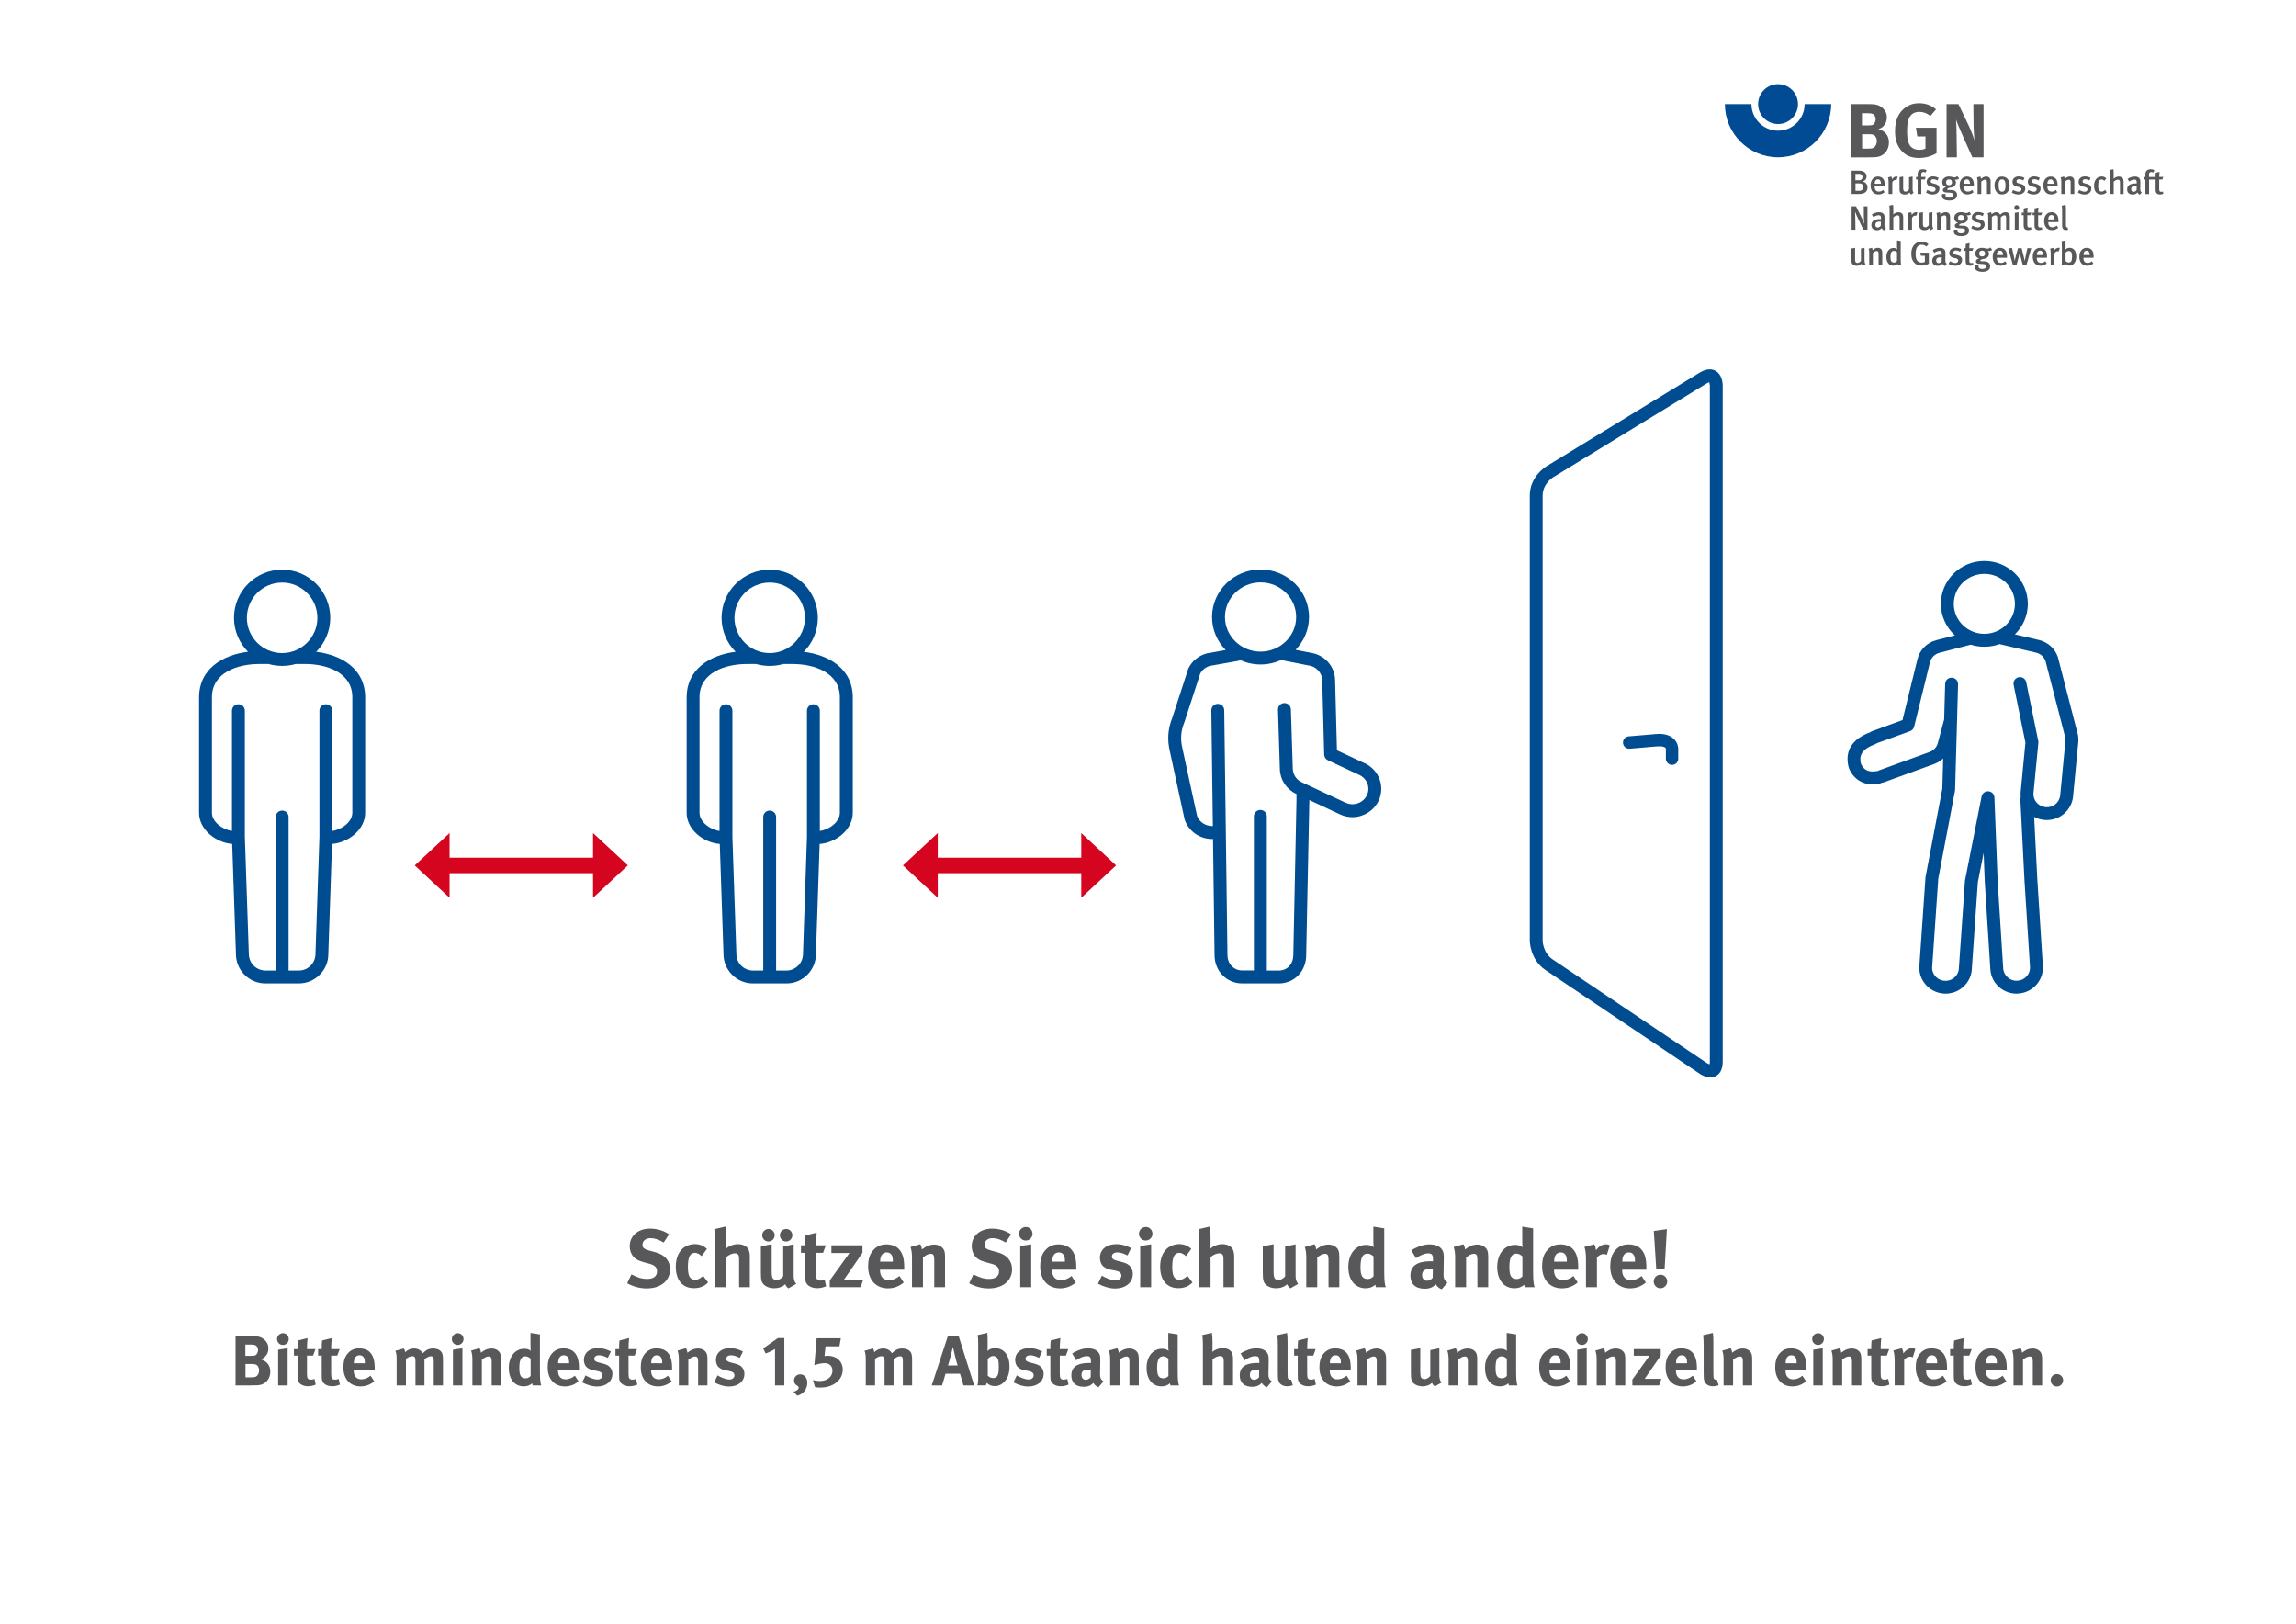 <?xml version="1.0" encoding="utf-8"?>
<!-- Generator: Adobe Illustrator 23.1.1, SVG Export Plug-In . SVG Version: 6.00 Build 0)  -->
<svg version="1.1" id="Ebene_1" xmlns="http://www.w3.org/2000/svg" xmlns:xlink="http://www.w3.org/1999/xlink" x="0px" y="0px"
	 viewBox="0 0 841.89 595.28" style="enable-background:new 0 0 841.89 595.28;" xml:space="preserve">
<style type="text/css">
	.st0{fill:#FFFFFF;}
	.st1{fill:#004B93;}
	.st2{fill:#58585A;}
	.st3{fill:#D5041F;}
	.st4{fill:#004C91;}
</style>
<g>
	<polygon class="st0" points="0,0 0,595.28 841.89,595.28 841.89,0 0,0 	"/>
	<path class="st1" d="M651.97,47.91c-5.37,0-9.75-4.38-9.75-9.75h-9.75c0,10.75,8.74,19.5,19.49,19.5c10.75,0,19.5-8.75,19.5-19.5
		h-9.75C661.72,43.53,657.34,47.91,651.97,47.91L651.97,47.91z"/>
	<path class="st1" d="M659.28,38.16c0,4.04-3.27,7.31-7.31,7.31c-4.04,0-7.31-3.27-7.31-7.31c0-4.04,3.27-7.31,7.31-7.31
		C656.01,30.85,659.28,34.12,659.28,38.16L659.28,38.16z"/>
	<path class="st2" d="M687.52,57.63c-0.62,0.03-1.43,0.06-2.5,0.06h-6.15V38.16h6.6c2.39,0,3.62,0.37,4.8,1.4
		c1.09,0.96,1.6,2.08,1.6,3.48c0,1.32-0.45,2.44-1.32,3.26c-0.56,0.53-0.9,0.73-1.8,1.01c2.42,0.7,3.88,2.36,3.88,4.92
		C692.63,54.93,690.94,57.46,687.52,57.63L687.52,57.63z M686.65,41.76c-0.34-0.14-0.76-0.25-1.63-0.25h-2.28v4.47h2.33
		c0.93,0,1.35-0.08,1.69-0.25c0.53-0.28,1.01-1.21,1.01-1.99C687.77,42.91,687.35,42.04,686.65,41.76L686.65,41.76z M686.76,49.37
		c-0.48-0.14-0.79-0.17-1.52-0.17h-2.44v5.28h2.56c0.81,0,1.4-0.11,1.83-0.45c0.59-0.45,1.01-1.35,1.01-2.28
		C688.19,50.63,687.63,49.62,686.76,49.37L686.76,49.37z"/>
	<path class="st2" d="M703.61,57.91c-2.92,0-5.08-0.96-6.66-2.98c-1.43-1.83-2.08-3.9-2.08-6.83c0-4.13,1.35-7.05,4.07-8.88
		c1.43-0.96,2.89-1.38,4.75-1.38c2.36,0,4.49,0.76,6.21,2.25l-2.08,2.44c-1.26-1.04-2.58-1.52-4.07-1.52
		c-1.15,0-2.13,0.34-2.81,0.98c-1.32,1.26-1.66,3.37-1.66,6.29c0,2.78,0.48,4.58,1.46,5.56c0.73,0.7,1.8,1.1,3.06,1.1
		c0.87,0,1.57-0.14,2.22-0.48v-4.44h-2.98l-0.51-3.2h7.56v9.33C708.11,57.35,705.91,57.91,703.61,57.91L703.61,57.91z"/>
	<path class="st2" d="M723.22,57.68l-3.34-7.47c-1.09-2.44-2.28-5.2-2.64-6.4c0.14,1.6,0.17,3.9,0.2,5.53l0.11,8.34h-3.79V38.16
		h4.35l3.74,7.81c0.98,2.08,1.74,4.13,2.13,5.53c-0.14-1.52-0.28-4.02-0.31-5.36l-0.08-7.98h3.74v19.52H723.22L723.22,57.68z"/>
	<path class="st2" d="M681.44,71.13h-2.49v-8.57h2.27c1.28,0,1.72,0.09,2.25,0.42c0.64,0.41,0.96,0.97,0.96,1.68
		c0,0.92-0.52,1.6-1.47,1.87c1.42,0.35,1.82,1.31,1.82,2.17C684.78,70.4,683.61,71.13,681.44,71.13L681.44,71.13z M682.24,63.83
		c-0.17-0.06-0.4-0.1-0.8-0.1h-1.1v2.34h1.21c0.52,0,0.78-0.04,1.05-0.32c0.26-0.27,0.33-0.63,0.33-0.85
		C682.94,64.4,682.65,63.98,682.24,63.83L682.24,63.83z M682.41,67.32c-0.21-0.06-0.38-0.07-0.79-0.07h-1.25v2.71h1.29
		c1.09,0,1.56-0.62,1.56-1.39C683.21,67.96,682.88,67.46,682.41,67.32L682.41,67.32z"/>
	<path class="st2" d="M687.4,68.37v0.1c0,0.87,0.32,1.78,1.55,1.78c0.58,0,1.09-0.21,1.56-0.62l0.53,0.83
		c-0.66,0.56-1.41,0.83-2.25,0.83c-1.77,0-2.89-1.27-2.89-3.28c0-1.1,0.24-1.83,0.78-2.45c0.51-0.58,1.13-0.84,1.92-0.84
		c0.62,0,1.19,0.16,1.72,0.64c0.54,0.49,0.82,1.26,0.82,2.72v0.28H687.4L687.4,68.37z M688.6,65.75c-0.77,0-1.19,0.61-1.19,1.62
		h2.31C689.72,66.36,689.28,65.75,688.6,65.75L688.6,65.75z"/>
	<path class="st2" d="M695.42,66.06c-0.14-0.05-0.24-0.09-0.38-0.09c-0.57,0-1.05,0.42-1.18,0.93v4.23h-1.36v-4.42
		c0-0.79-0.09-1.3-0.22-1.68l1.25-0.32c0.15,0.28,0.23,0.64,0.23,0.99c0.49-0.68,0.99-1,1.6-1c0.2,0,0.32,0.02,0.48,0.1
		L695.42,66.06L695.42,66.06z"/>
	<path class="st2" d="M700.75,71.33c-0.27-0.2-0.43-0.42-0.55-0.78c-0.46,0.52-1.06,0.77-1.78,0.77c-0.71,0-1.25-0.25-1.56-0.62
		c-0.25-0.3-0.35-0.71-0.35-1.49v-4.25l1.34-0.25v4.2c0,0.78,0.11,1.35,0.92,1.35c0.46,0,1.02-0.37,1.23-0.82v-4.48l1.31-0.25v4.72
		c0,0.84,0.31,1.19,0.38,1.25L700.75,71.33L700.75,71.33z"/>
	<path class="st2" d="M706.03,63.26c-0.31-0.15-0.5-0.22-0.76-0.22c-0.47,0-0.77,0.32-0.77,0.88v0.95h1.63l-0.35,0.94h-1.28v5.32
		h-1.35v-5.32h-0.58v-0.94h0.61c-0.01-0.07-0.04-0.41-0.04-0.93c0-1.3,0.79-1.91,1.91-1.91c0.53,0,0.98,0.11,1.41,0.36L706.03,63.26
		L706.03,63.26z"/>
	<path class="st2" d="M708.62,71.31c-0.77,0-1.6-0.25-2.4-0.69l0.48-0.98c0.56,0.32,1.32,0.66,2.03,0.66c0.59,0,1.02-0.36,1.02-0.88
		c0-0.48-0.31-0.73-1.02-0.88l-0.76-0.16c-0.94-0.2-1.5-0.84-1.5-1.72c0-1.18,0.94-1.99,2.33-1.99c0.85,0,1.54,0.26,2.07,0.54
		l-0.44,0.94c-0.58-0.31-1.04-0.46-1.54-0.46c-0.58,0-0.95,0.32-0.95,0.8c0,0.38,0.21,0.58,0.84,0.74l0.78,0.2
		c1.26,0.32,1.6,1.02,1.6,1.75C711.16,70.44,710.14,71.31,708.62,71.31L708.62,71.31z"/>
	<path class="st2" d="M717.27,65.87c-0.26,0-0.45-0.05-0.48-0.06c0.04,0.04,0.41,0.45,0.41,1.09c0,1.09-0.9,1.92-2.38,1.92
		c-0.45,0.16-0.84,0.4-0.84,0.59c0,0.24,0.09,0.26,1.56,0.26c1,0,2.08,0.51,2.08,1.78c0,1.34-1.11,2.05-2.78,2.05
		c-1.62,0-2.8-0.53-2.8-1.71c0-0.26,0.1-0.59,0.12-0.67h1.29c-0.02,0.05-0.1,0.27-0.1,0.45c0,0.58,0.49,0.9,1.37,0.9
		c0.97,0,1.48-0.4,1.48-0.98c0-0.68-0.57-0.87-1.73-0.87c-1.68,0-2.06-0.33-2.06-0.95c0-0.62,0.52-0.87,1.19-1.08
		c-0.94-0.27-1.42-0.88-1.42-1.77c0-1.28,1-2.12,2.5-2.12c0.89,0,1.4,0.32,1.91,0.32c0.41,0,0.79-0.15,1.14-0.43l0.63,0.85
		C718.01,65.76,717.69,65.87,717.27,65.87L717.27,65.87z M714.67,65.75c-0.69,0-1.08,0.38-1.08,1.09c0,0.72,0.41,1.05,1.08,1.05
		c0.71,0,1.08-0.37,1.08-1.06C715.74,66.12,715.38,65.75,714.67,65.75L714.67,65.75z"/>
	<path class="st2" d="M720.04,68.37v0.1c0,0.87,0.32,1.78,1.55,1.78c0.58,0,1.09-0.21,1.56-0.62l0.53,0.83
		c-0.66,0.56-1.41,0.83-2.25,0.83c-1.77,0-2.88-1.27-2.88-3.28c0-1.1,0.23-1.83,0.78-2.45c0.51-0.58,1.13-0.84,1.92-0.84
		c0.62,0,1.19,0.16,1.72,0.64c0.55,0.49,0.82,1.26,0.82,2.72v0.28H720.04L720.04,68.37z M721.24,65.75c-0.77,0-1.19,0.61-1.19,1.62
		h2.32C722.37,66.36,721.92,65.75,721.24,65.75L721.24,65.75z"/>
	<path class="st2" d="M728.57,71.13v-4.16c0-0.85-0.2-1.09-0.72-1.09c-0.4,0-0.97,0.3-1.37,0.71v4.54h-1.34v-4.6
		c0-0.66-0.06-1.04-0.24-1.49l1.24-0.35c0.15,0.28,0.22,0.56,0.22,0.89c0.67-0.57,1.25-0.87,1.92-0.87c0.97,0,1.63,0.58,1.63,1.73
		v4.68H728.57L728.57,71.13z"/>
	<path class="st2" d="M734.1,71.29c-1.7,0-2.76-1.27-2.76-3.28c0-2.01,1.08-3.29,2.74-3.29c1.78,0,2.8,1.32,2.8,3.3
		C736.87,70.04,735.8,71.29,734.1,71.29L734.1,71.29z M734.09,65.75c-0.87,0-1.24,0.66-1.24,2.18c0,1.82,0.46,2.35,1.28,2.35
		c0.81,0,1.25-0.66,1.25-2.23C735.38,66.28,734.88,65.75,734.09,65.75L734.09,65.75z"/>
	<path class="st2" d="M740.08,71.31c-0.77,0-1.6-0.25-2.4-0.69l0.48-0.98c0.56,0.32,1.32,0.66,2.03,0.66c0.59,0,1.02-0.36,1.02-0.88
		c0-0.48-0.31-0.73-1.02-0.88l-0.76-0.16c-0.94-0.2-1.5-0.84-1.5-1.72c0-1.18,0.94-1.99,2.33-1.99c0.85,0,1.54,0.26,2.07,0.54
		l-0.44,0.94c-0.58-0.31-1.04-0.46-1.54-0.46c-0.58,0-0.95,0.32-0.95,0.8c0,0.38,0.21,0.58,0.84,0.74l0.78,0.2
		c1.26,0.32,1.6,1.02,1.6,1.75C742.62,70.44,741.59,71.31,740.08,71.31L740.08,71.31z"/>
	<path class="st2" d="M745.7,71.31c-0.77,0-1.6-0.25-2.4-0.69l0.48-0.98c0.56,0.32,1.32,0.66,2.03,0.66c0.59,0,1.02-0.36,1.02-0.88
		c0-0.48-0.31-0.73-1.02-0.88l-0.76-0.16c-0.94-0.2-1.5-0.84-1.5-1.72c0-1.18,0.94-1.99,2.33-1.99c0.86,0,1.54,0.26,2.07,0.54
		l-0.45,0.94c-0.58-0.31-1.04-0.46-1.53-0.46c-0.58,0-0.95,0.32-0.95,0.8c0,0.38,0.21,0.58,0.84,0.74l0.78,0.2
		c1.26,0.32,1.6,1.02,1.6,1.75C748.24,70.44,747.21,71.31,745.7,71.31L745.7,71.31z"/>
	<path class="st2" d="M750.73,68.37v0.1c0,0.87,0.32,1.78,1.55,1.78c0.58,0,1.09-0.21,1.56-0.62l0.53,0.83
		c-0.66,0.56-1.41,0.83-2.25,0.83c-1.77,0-2.88-1.27-2.88-3.28c0-1.1,0.23-1.83,0.78-2.45c0.51-0.58,1.13-0.84,1.92-0.84
		c0.62,0,1.19,0.16,1.72,0.64c0.55,0.49,0.82,1.26,0.82,2.72v0.28H750.73L750.73,68.37z M751.93,65.75c-0.77,0-1.19,0.61-1.19,1.62
		h2.31C753.05,66.36,752.61,65.75,751.93,65.75L751.93,65.75z"/>
	<path class="st2" d="M759.26,71.13v-4.16c0-0.85-0.2-1.09-0.72-1.09c-0.4,0-0.97,0.3-1.37,0.71v4.54h-1.34v-4.6
		c0-0.66-0.06-1.04-0.24-1.49l1.24-0.35c0.15,0.28,0.22,0.56,0.22,0.89c0.67-0.57,1.25-0.87,1.92-0.87c0.97,0,1.63,0.58,1.63,1.73
		v4.68H759.26L759.26,71.13z"/>
	<path class="st2" d="M764.31,71.31c-0.77,0-1.6-0.25-2.4-0.69l0.48-0.98c0.56,0.32,1.32,0.66,2.03,0.66c0.59,0,1.02-0.36,1.02-0.88
		c0-0.48-0.31-0.73-1.02-0.88l-0.75-0.16c-0.94-0.2-1.5-0.84-1.5-1.72c0-1.18,0.94-1.99,2.33-1.99c0.85,0,1.53,0.26,2.07,0.54
		l-0.45,0.94c-0.58-0.31-1.04-0.46-1.54-0.46c-0.58,0-0.95,0.32-0.95,0.8c0,0.38,0.21,0.58,0.84,0.74l0.78,0.2
		c1.26,0.32,1.6,1.02,1.6,1.75C766.84,70.44,765.82,71.31,764.31,71.31L764.31,71.31z"/>
	<path class="st2" d="M770.5,71.29c-1.71,0-2.66-1.2-2.66-3.22c0-2.28,1.36-3.37,2.76-3.37c0.68,0,1.18,0.16,1.73,0.68l-0.68,0.9
		c-0.37-0.33-0.69-0.48-1.05-0.48c-0.43,0-0.79,0.22-0.99,0.63c-0.19,0.38-0.26,0.97-0.26,1.75c0,0.85,0.14,1.4,0.42,1.71
		c0.2,0.22,0.49,0.36,0.83,0.36c0.43,0,0.85-0.21,1.26-0.62l0.64,0.83C771.93,71.03,771.34,71.29,770.5,71.29L770.5,71.29z"/>
	<path class="st2" d="M777.35,71.13v-4.26c0-0.78-0.27-1-0.79-1c-0.48,0-1.07,0.31-1.51,0.77v4.49h-1.38v-7.45
		c0-0.56-0.05-1.04-0.12-1.36l1.37-0.3c0.09,0.36,0.12,0.87,0.12,1.47v1.34c0,0.35-0.03,0.64-0.03,0.71
		c0.62-0.56,1.25-0.82,1.92-0.82c0.74,0,1.31,0.36,1.52,0.77c0.16,0.31,0.21,0.59,0.21,1.23v4.42H777.35L777.35,71.13z"/>
	<path class="st2" d="M784.63,71.39c-0.38-0.15-0.7-0.45-0.85-0.84c-0.51,0.57-1.05,0.77-1.72,0.77c-1.44,0-2.08-0.79-2.08-1.88
		c0-1.45,1.09-2.18,3.09-2.18h0.42v-0.33c0-0.72-0.12-1.1-0.87-1.1c-0.81,0-1.67,0.57-1.87,0.72l-0.61-0.98
		c0.94-0.59,1.72-0.85,2.66-0.85c0.98,0,1.63,0.36,1.91,1.04c0.11,0.27,0.11,0.61,0.1,1.54l-0.03,1.79
		c-0.01,0.84,0.06,1.11,0.55,1.45L784.63,71.39L784.63,71.39z M783.22,68.18c-1.36,0-1.77,0.4-1.77,1.19c0,0.59,0.32,0.97,0.87,0.97
		c0.43,0,0.85-0.26,1.13-0.66l0.03-1.49C783.44,68.19,783.31,68.18,783.22,68.18L783.22,68.18z"/>
	<path class="st2" d="M790.46,63.32l1.4-0.33c-0.06,0.51-0.11,1.26-0.11,1.88h1.5l-0.36,0.94h-1.15v3.52c0,0.78,0.17,1,0.77,1
		c0.19,0,0.35-0.04,0.58-0.12l0.17,0.82c-0.41,0.19-0.8,0.27-1.22,0.27c-1.21,0-1.63-0.72-1.63-1.61v-3.87h-2.39v5.32h-1.35v-5.32
		h-0.58v-0.94h0.61c0-0.2-0.04-0.71-0.04-0.94c0-0.82,0.33-1.34,0.76-1.61c0.3-0.2,0.68-0.3,1.16-0.3c0.52,0,0.97,0.11,1.41,0.36
		l-0.45,0.87c-0.31-0.15-0.51-0.22-0.76-0.22c-0.48,0-0.78,0.32-0.78,0.88v0.97h2.4C790.4,64.34,790.4,63.79,790.46,63.32
		L790.46,63.32z"/>
	<path class="st2" d="M683.26,84.2l-1.92-4.02c-0.46-0.95-0.93-2.03-1.09-2.54l-0.04,0.04c0.06,0.72,0.07,1.54,0.09,2.38l0.05,4.15
		h-1.4v-8.57h1.61l2.08,4.18c0.4,0.79,0.77,1.81,0.88,2.2l0.04-0.04c-0.04-0.43-0.12-1.66-0.12-2.44l-0.03-3.91h1.35v8.57H683.26
		L683.26,84.2z"/>
	<path class="st2" d="M690.84,84.46c-0.38-0.15-0.7-0.45-0.85-0.84c-0.51,0.57-1.05,0.77-1.72,0.77c-1.44,0-2.08-0.79-2.08-1.88
		c0-1.45,1.09-2.18,3.09-2.18h0.42v-0.33c0-0.72-0.12-1.1-0.87-1.1c-0.81,0-1.67,0.57-1.87,0.72l-0.61-0.98
		c0.94-0.59,1.72-0.85,2.66-0.85c0.98,0,1.63,0.36,1.91,1.04c0.11,0.27,0.11,0.61,0.1,1.54L691,82.15
		c-0.01,0.84,0.06,1.11,0.55,1.45L690.84,84.46L690.84,84.46z M689.42,81.24c-1.36,0-1.77,0.4-1.77,1.19c0,0.59,0.32,0.97,0.87,0.97
		c0.43,0,0.85-0.26,1.13-0.66l0.03-1.49C689.65,81.25,689.51,81.24,689.42,81.24L689.42,81.24z"/>
	<path class="st2" d="M696.54,84.2v-4.26c0-0.78-0.27-1-0.79-1c-0.48,0-1.06,0.31-1.51,0.77v4.49h-1.37v-7.45
		c0-0.56-0.05-1.04-0.12-1.36l1.37-0.3c0.09,0.36,0.12,0.87,0.12,1.47v1.34c0,0.35-0.03,0.64-0.03,0.71
		c0.62-0.56,1.25-0.82,1.92-0.82c0.74,0,1.31,0.36,1.52,0.77c0.16,0.31,0.21,0.59,0.21,1.23v4.42H696.54L696.54,84.2z"/>
	<path class="st2" d="M702.65,79.13c-0.14-0.05-0.23-0.09-0.38-0.09c-0.57,0-1.05,0.42-1.18,0.93v4.23h-1.36v-4.42
		c0-0.79-0.09-1.3-0.22-1.68l1.25-0.32c0.15,0.28,0.24,0.64,0.24,0.99c0.49-0.68,0.99-1,1.6-1c0.2,0,0.32,0.02,0.48,0.1
		L702.65,79.13L702.65,79.13z"/>
	<path class="st2" d="M707.98,84.4c-0.27-0.2-0.43-0.42-0.54-0.78c-0.46,0.52-1.07,0.77-1.78,0.77c-0.71,0-1.25-0.25-1.56-0.62
		c-0.25-0.3-0.35-0.71-0.35-1.49v-4.25l1.34-0.25v4.2c0,0.78,0.11,1.35,0.92,1.35c0.46,0,1.02-0.37,1.23-0.82v-4.48l1.31-0.25v4.72
		c0,0.84,0.31,1.19,0.38,1.25L707.98,84.4L707.98,84.4z"/>
	<path class="st2" d="M713.7,84.2v-4.16c0-0.85-0.2-1.09-0.72-1.09c-0.4,0-0.96,0.3-1.37,0.71v4.54h-1.34v-4.6
		c0-0.66-0.06-1.04-0.23-1.49l1.24-0.35c0.15,0.28,0.22,0.56,0.22,0.89c0.67-0.57,1.25-0.87,1.92-0.87c0.97,0,1.63,0.58,1.63,1.73
		v4.68H713.7L713.7,84.2z"/>
	<path class="st2" d="M721.65,78.94c-0.26,0-0.45-0.05-0.48-0.06c0.04,0.04,0.41,0.45,0.41,1.09c0,1.09-0.9,1.92-2.38,1.92
		c-0.44,0.16-0.84,0.4-0.84,0.59c0,0.24,0.09,0.26,1.56,0.26c1,0,2.08,0.51,2.08,1.78c0,1.34-1.11,2.05-2.79,2.05
		c-1.62,0-2.8-0.53-2.8-1.71c0-0.26,0.1-0.59,0.12-0.67h1.29c-0.03,0.05-0.1,0.27-0.1,0.45c0,0.58,0.49,0.9,1.37,0.9
		c0.97,0,1.49-0.4,1.49-0.98c0-0.68-0.57-0.87-1.73-0.87c-1.68,0-2.05-0.33-2.05-0.95c0-0.62,0.52-0.87,1.19-1.08
		c-0.94-0.27-1.42-0.88-1.42-1.77c0-1.28,1-2.12,2.5-2.12c0.89,0,1.4,0.32,1.91,0.32c0.41,0,0.79-0.15,1.14-0.43l0.63,0.85
		C722.39,78.83,722.07,78.94,721.65,78.94L721.65,78.94z M719.05,78.82c-0.69,0-1.08,0.38-1.08,1.09c0,0.72,0.41,1.05,1.08,1.05
		c0.71,0,1.08-0.37,1.08-1.06C720.13,79.19,719.77,78.82,719.05,78.82L719.05,78.82z"/>
	<path class="st2" d="M725.2,84.37c-0.77,0-1.6-0.25-2.4-0.69l0.48-0.98c0.56,0.32,1.33,0.66,2.03,0.66c0.59,0,1.02-0.36,1.02-0.88
		c0-0.48-0.31-0.73-1.02-0.88l-0.76-0.16c-0.94-0.2-1.5-0.84-1.5-1.72c0-1.18,0.94-1.99,2.33-1.99c0.85,0,1.53,0.26,2.07,0.54
		l-0.45,0.94c-0.58-0.31-1.04-0.46-1.54-0.46c-0.58,0-0.95,0.32-0.95,0.8c0,0.38,0.21,0.58,0.84,0.74l0.78,0.2
		c1.26,0.32,1.6,1.02,1.6,1.75C727.74,83.51,726.71,84.37,725.2,84.37L725.2,84.37z"/>
	<path class="st2" d="M735.6,84.2v-4.33c0-0.73-0.16-0.94-0.64-0.94c-0.46,0-0.89,0.31-1.32,0.72v4.56h-1.3v-4.3
		c0-0.73-0.16-0.97-0.68-0.97c-0.38,0-0.83,0.2-1.29,0.62v4.64h-1.32v-4.49c0-0.78-0.07-1.25-0.22-1.58l1.24-0.35
		c0.12,0.2,0.2,0.46,0.22,0.8c0.49-0.51,1.08-0.79,1.66-0.79c0.56,0,1.04,0.19,1.5,0.92c0.61-0.62,1.2-0.92,1.87-0.92
		c1.03,0,1.63,0.53,1.63,1.83v4.58H735.6L735.6,84.2z"/>
	<path class="st2" d="M739.47,77.01c-0.5,0-0.88-0.41-0.88-0.9c0-0.51,0.4-0.92,0.9-0.92c0.48,0,0.89,0.4,0.89,0.92
		C740.39,76.6,739.98,77.01,739.47,77.01L739.47,77.01z M738.79,84.2v-6.16l1.37-0.25v6.41H738.79L738.79,84.2z"/>
	<path class="st2" d="M743.66,84.36c-1.21,0-1.63-0.72-1.63-1.61v-3.87h-0.69v-0.94h0.69c0-0.53,0-1.08,0.06-1.55l1.4-0.33
		c-0.06,0.51-0.11,1.26-0.11,1.88h1.5l-0.36,0.94h-1.15v3.52c0,0.78,0.17,1,0.77,1c0.19,0,0.35-0.04,0.58-0.12l0.17,0.82
		C744.48,84.28,744.08,84.36,743.66,84.36L743.66,84.36z"/>
	<path class="st2" d="M747.63,84.36c-1.21,0-1.63-0.72-1.63-1.61v-3.87h-0.69v-0.94H746c0-0.53,0-1.08,0.06-1.55l1.4-0.33
		c-0.06,0.51-0.11,1.26-0.11,1.88h1.5l-0.36,0.94h-1.15v3.52c0,0.78,0.17,1,0.77,1c0.19,0,0.35-0.04,0.58-0.12l0.17,0.82
		C748.45,84.28,748.05,84.36,747.63,84.36L747.63,84.36z"/>
	<path class="st2" d="M751.04,81.44v0.1c0,0.87,0.32,1.78,1.55,1.78c0.58,0,1.09-0.21,1.56-0.62l0.53,0.83
		c-0.66,0.56-1.41,0.83-2.25,0.83c-1.77,0-2.88-1.27-2.88-3.28c0-1.1,0.23-1.83,0.78-2.45c0.51-0.58,1.13-0.84,1.92-0.84
		c0.62,0,1.19,0.16,1.72,0.64c0.55,0.5,0.82,1.26,0.82,2.72v0.28H751.04L751.04,81.44z M752.24,78.82c-0.77,0-1.19,0.61-1.19,1.62
		h2.31C753.36,79.42,752.92,78.82,752.24,78.82L752.24,78.82z"/>
	<path class="st2" d="M757.51,84.34c-1.37,0-1.37-1.24-1.37-1.77v-5.34c0-0.85-0.04-1.31-0.12-1.83l1.4-0.31
		c0.1,0.38,0.11,0.9,0.11,1.72v5.31c0,0.84,0.04,0.98,0.14,1.13c0.08,0.11,0.29,0.17,0.45,0.1l0.22,0.84
		C758.08,84.29,757.82,84.34,757.51,84.34L757.51,84.34z"/>
	<path class="st2" d="M683.12,97.47c-0.27-0.2-0.43-0.42-0.55-0.78c-0.46,0.52-1.06,0.77-1.78,0.77c-0.71,0-1.25-0.25-1.56-0.62
		c-0.25-0.3-0.35-0.71-0.35-1.49V91.1l1.34-0.25v4.2c0,0.78,0.11,1.35,0.92,1.35c0.46,0,1.02-0.37,1.23-0.82V91.1l1.31-0.25v4.72
		c0,0.84,0.31,1.19,0.38,1.25L683.12,97.47L683.12,97.47z"/>
	<path class="st2" d="M688.84,97.27v-4.16c0-0.85-0.2-1.09-0.72-1.09c-0.4,0-0.96,0.3-1.37,0.71v4.54h-1.34v-4.6
		c0-0.66-0.06-1.04-0.24-1.49l1.24-0.35c0.15,0.28,0.22,0.56,0.22,0.89c0.67-0.57,1.25-0.87,1.92-0.87c0.96,0,1.63,0.58,1.63,1.73
		v4.68H688.84L688.84,97.27z"/>
	<path class="st2" d="M695.89,97.27c-0.06-0.14-0.07-0.22-0.11-0.48c-0.42,0.42-0.92,0.62-1.53,0.62c-1.6,0-2.56-1.25-2.56-3.21
		c0-1.97,1.09-3.31,2.6-3.31c0.53,0,0.97,0.17,1.35,0.57c-0.01-0.1-0.04-0.54-0.04-1.03v-2.29l1.35,0.21v6.73
		c0,1.24,0.07,1.87,0.2,2.18H695.89L695.89,97.27z M695.59,92.49c-0.31-0.33-0.68-0.51-1.14-0.51c-0.87,0-1.26,0.69-1.26,2.2
		c0,1.39,0.27,2.08,1.3,2.08c0.51,0,0.92-0.28,1.1-0.59V92.49L695.59,92.49z"/>
	<path class="st2" d="M704.59,97.38c-1.2,0-2.13-0.38-2.8-1.21c-0.66-0.8-0.95-1.77-0.95-3.12c0-1.76,0.53-2.98,1.61-3.79
		c0.62-0.47,1.29-0.67,2.12-0.67c0.98,0,1.84,0.3,2.55,0.9l-0.72,0.89c-0.59-0.46-1.15-0.66-1.81-0.66c-1.58,0-2.17,1.39-2.17,3.39
		c0,1.2,0.22,2.04,0.63,2.53c0.35,0.41,0.96,0.64,1.62,0.64c0.45,0,0.82-0.1,1.14-0.27v-2.23h-1.46l-0.2-1.16h3.11v4.04
		C706.48,97.13,705.54,97.38,704.59,97.38L704.59,97.38z"/>
	<path class="st2" d="M713.16,97.53c-0.38-0.15-0.71-0.45-0.85-0.84c-0.51,0.57-1.05,0.77-1.72,0.77c-1.44,0-2.08-0.79-2.08-1.88
		c0-1.45,1.09-2.18,3.09-2.18h0.42v-0.33c0-0.72-0.12-1.1-0.87-1.1c-0.81,0-1.67,0.57-1.87,0.72l-0.61-0.98
		c0.94-0.59,1.72-0.85,2.66-0.85c0.98,0,1.63,0.36,1.91,1.04c0.11,0.27,0.11,0.61,0.1,1.54l-0.02,1.79
		c-0.01,0.84,0.06,1.11,0.54,1.45L713.16,97.53L713.16,97.53z M711.74,94.31c-1.36,0-1.77,0.4-1.77,1.19c0,0.59,0.32,0.97,0.87,0.97
		c0.43,0,0.85-0.26,1.13-0.66l0.02-1.49C711.97,94.32,711.83,94.31,711.74,94.31L711.74,94.31z"/>
	<path class="st2" d="M716.91,97.44c-0.77,0-1.6-0.25-2.4-0.69l0.48-0.98c0.56,0.32,1.32,0.66,2.03,0.66c0.59,0,1.02-0.36,1.02-0.88
		c0-0.48-0.31-0.73-1.02-0.88l-0.75-0.16c-0.94-0.2-1.5-0.84-1.5-1.72c0-1.18,0.94-1.99,2.33-1.99c0.85,0,1.53,0.26,2.07,0.54
		l-0.45,0.94c-0.58-0.31-1.04-0.46-1.53-0.46c-0.58,0-0.95,0.32-0.95,0.8c0,0.38,0.21,0.58,0.84,0.74l0.78,0.2
		c1.26,0.32,1.6,1.02,1.6,1.75C719.45,96.57,718.42,97.44,716.91,97.44L716.91,97.44z"/>
	<path class="st2" d="M722.38,97.43c-1.21,0-1.63-0.72-1.63-1.61v-3.87h-0.69V91h0.69c0-0.53,0-1.08,0.06-1.55l1.4-0.33
		c-0.06,0.51-0.11,1.26-0.11,1.88h1.5l-0.36,0.94h-1.15v3.52c0,0.78,0.17,1,0.77,1c0.19,0,0.35-0.04,0.58-0.12l0.17,0.82
		C723.2,97.34,722.8,97.43,722.38,97.43L722.38,97.43z"/>
	<path class="st2" d="M729.4,92.01c-0.26,0-0.45-0.05-0.48-0.06c0.04,0.04,0.41,0.45,0.41,1.09c0,1.09-0.9,1.92-2.38,1.92
		c-0.45,0.16-0.84,0.4-0.84,0.59c0,0.24,0.09,0.26,1.56,0.26c1,0,2.08,0.51,2.08,1.78c0,1.34-1.11,2.06-2.79,2.06
		c-1.62,0-2.8-0.53-2.8-1.71c0-0.26,0.1-0.59,0.12-0.67h1.29c-0.03,0.05-0.1,0.27-0.1,0.45c0,0.58,0.49,0.9,1.37,0.9
		c0.96,0,1.48-0.4,1.48-0.98c0-0.68-0.57-0.87-1.73-0.87c-1.68,0-2.06-0.33-2.06-0.95s0.52-0.87,1.19-1.08
		c-0.94-0.27-1.42-0.88-1.42-1.77c0-1.28,1-2.12,2.5-2.12c0.89,0,1.4,0.32,1.91,0.32c0.41,0,0.79-0.15,1.14-0.43l0.63,0.85
		C730.14,91.9,729.82,92.01,729.4,92.01L729.4,92.01z M726.8,91.88c-0.69,0-1.08,0.38-1.08,1.09c0,0.72,0.41,1.05,1.08,1.05
		c0.71,0,1.08-0.37,1.08-1.06C727.88,92.25,727.52,91.88,726.8,91.88L726.8,91.88z"/>
	<path class="st2" d="M732.17,94.51v0.1c0,0.87,0.32,1.78,1.55,1.78c0.58,0,1.09-0.21,1.56-0.62l0.53,0.83
		c-0.66,0.56-1.41,0.83-2.25,0.83c-1.77,0-2.88-1.27-2.88-3.28c0-1.1,0.23-1.83,0.78-2.45c0.51-0.58,1.13-0.84,1.92-0.84
		c0.62,0,1.19,0.16,1.72,0.64c0.55,0.49,0.82,1.26,0.82,2.72v0.28H732.17L732.17,94.51z M733.37,91.88c-0.77,0-1.19,0.61-1.19,1.62
		h2.32C734.5,92.49,734.05,91.88,733.37,91.88L733.37,91.88z"/>
	<path class="st2" d="M743.03,97.29h-1.28l-0.77-2.88c-0.17-0.66-0.37-1.51-0.41-1.71h-0.02c-0.03,0.17-0.14,0.74-0.41,1.77
		l-0.76,2.82h-1.27l-1.71-6.2l1.35-0.19l0.68,3.03c0.15,0.69,0.3,1.47,0.32,1.65h0.04c0.02-0.16,0.15-0.92,0.36-1.68l0.8-2.9h1.34
		l0.71,2.82c0.24,0.9,0.37,1.63,0.4,1.78h0.04c0.03-0.19,0.16-1.03,0.31-1.68l0.64-2.92h1.41L743.03,97.29L743.03,97.29z"/>
	<path class="st2" d="M746.85,94.51v0.1c0,0.87,0.32,1.78,1.55,1.78c0.58,0,1.09-0.21,1.56-0.62l0.53,0.83
		c-0.66,0.56-1.41,0.83-2.25,0.83c-1.77,0-2.88-1.27-2.88-3.28c0-1.1,0.23-1.83,0.78-2.45c0.51-0.58,1.13-0.84,1.92-0.84
		c0.62,0,1.19,0.16,1.72,0.64c0.55,0.49,0.82,1.26,0.82,2.72v0.28H746.85L746.85,94.51z M748.05,91.88c-0.77,0-1.19,0.61-1.19,1.62
		h2.31C749.18,92.49,748.73,91.88,748.05,91.88L748.05,91.88z"/>
	<path class="st2" d="M754.87,92.19c-0.14-0.05-0.24-0.09-0.38-0.09c-0.57,0-1.05,0.42-1.18,0.93v4.23h-1.36v-4.42
		c0-0.79-0.09-1.3-0.22-1.68l1.25-0.32c0.15,0.28,0.23,0.64,0.23,0.99c0.49-0.68,0.99-1,1.6-1c0.2,0,0.32,0.02,0.48,0.1
		L754.87,92.19L754.87,92.19z"/>
	<path class="st2" d="M758.82,97.4c-0.62,0-1.14-0.25-1.52-0.72c-0.06,0.33-0.09,0.43-0.17,0.58h-1.25c0.11-0.28,0.16-0.56,0.16-1.4
		v-5.9c0-0.72-0.05-1.16-0.16-1.51l1.41-0.31c0.07,0.45,0.1,0.75,0.1,1.25v1.46c0,0.36-0.03,0.56-0.04,0.59l0.05,0.01
		c0.43-0.42,0.89-0.61,1.48-0.61c1.5,0,2.44,1.23,2.44,3.18C761.32,96.04,760.28,97.4,758.82,97.4L758.82,97.4z M758.59,92.01
		c-0.57,0-0.94,0.32-1.19,0.63v3.06c0.27,0.28,0.67,0.54,1.16,0.54c0.85,0,1.22-0.62,1.22-2.19
		C759.79,92.92,759.57,92.01,758.59,92.01L758.59,92.01z"/>
	<path class="st2" d="M763.94,94.51v0.1c0,0.87,0.32,1.78,1.55,1.78c0.58,0,1.09-0.21,1.56-0.62l0.53,0.83
		c-0.66,0.56-1.41,0.83-2.25,0.83c-1.77,0-2.88-1.27-2.88-3.28c0-1.1,0.23-1.83,0.78-2.45c0.51-0.58,1.13-0.84,1.92-0.84
		c0.62,0,1.19,0.16,1.72,0.64c0.54,0.49,0.82,1.26,0.82,2.72v0.28H763.94L763.94,94.51z M765.14,91.88c-0.77,0-1.19,0.61-1.19,1.62
		h2.32C766.26,92.49,765.82,91.88,765.14,91.88L765.14,91.88z"/>
	<polygon class="st3" points="217.45,305.4 217.45,314.43 164.85,314.43 164.85,305.4 152.08,317.27 164.85,329.14 164.85,320.11 
		217.45,320.11 217.45,329.14 230.22,317.27 217.45,305.4 	"/>
	<path class="st4" d="M627.15,394.97c-1.83,0-3.47-1.02-3.87-1.29l-56.58-38.04c-5.69-3.83-5.76-10.53-5.76-10.81V181.69
		c0-6.92,5.73-10.51,5.98-10.66l56.32-34.42c2.76-1.68,4.67-1.29,5.8-0.66c2.51,1.41,2.64,4.73,2.64,5.39v247.88
		c0,3.26-1.34,4.66-2.47,5.26C628.52,394.83,627.82,394.97,627.15,394.97L627.15,394.97z M569.38,175.05
		c-0.2,0.13-3.73,2.43-3.73,6.64v163.14c0,0.17,0.1,4.49,3.67,6.9l56.59,38.04c0.28,0.18,0.67,0.35,0.96,0.43
		c0.04-0.2,0.09-0.51,0.09-0.99V141.34c-0.01-0.39-0.11-0.91-0.24-1.19c-0.18,0.05-0.51,0.17-1.03,0.48L569.38,175.05L569.38,175.05
		z"/>
	<path class="st4" d="M468.92,360.54H455.5c-5.69,0-10.15-4.55-10.15-10.37l-0.56-42.61c-0.12,0.02-0.24,0.03-0.37,0.03
		c-4.51,0-8.52-2.81-9.99-7c-0.03-0.09-0.06-0.19-0.08-0.28l-5.4-24.92c-1-4.27-0.72-8.17,0.91-12.24l5.8-17.83
		c0.04-0.11,0.08-0.22,0.13-0.33c1.32-2.65,3.73-4.62,6.62-5.42c0.07-0.02,0.14-0.04,0.22-0.05l6.81-1.21
		c-3.1-3.14-5.01-7.41-5.01-12.1c0-9.6,7.98-17.42,17.78-17.42c9.8,0,17.78,7.81,17.78,17.42c0,4.66-1.88,8.89-4.93,12.02l6.62,1.3
		c0.06,0.01,0.12,0.02,0.18,0.04c4.48,1.24,7.58,5.14,7.69,9.71l0.68,25.79l10.22,4.77c2.58,1.2,4.51,3.33,5.45,5.97
		c0.92,2.6,0.75,5.4-0.46,7.89c-1.75,3.57-5.49,5.88-9.52,5.88c-1.57,0-3.1-0.34-4.53-1l-11.28-5.27v0.28l-1.16,56.63
		c0,2.39-0.79,4.74-2.21,6.57C474.88,359.17,472.03,360.54,468.92,360.54L468.92,360.54z M464.51,355.81h4.41
		c1.67,0,3.12-0.69,4.1-1.94c0.78-1,1.21-2.31,1.21-3.7l1.16-56.63v-2.44l-0.07-0.03c-3.62-1.69-5.92-5.18-6.02-9.1l-0.69-21.77
		c-0.04-1.31,0.98-2.4,2.29-2.44c1.3-0.02,2.4,0.98,2.44,2.29l0.69,21.78c0.05,2.14,1.31,4.02,3.29,4.95l16.07,7.5
		c0.8,0.37,1.65,0.56,2.53,0.56c2.24,0,4.31-1.27,5.27-3.23c0.65-1.33,0.74-2.83,0.25-4.23c-0.51-1.44-1.57-2.6-2.99-3.26
		l-11.54-5.39c-0.81-0.38-1.34-1.19-1.36-2.08l-0.72-27.25c-0.06-2.45-1.73-4.55-4.14-5.26l-9.42-1.85
		c-0.42-0.08-0.79-0.27-1.09-0.53c-2.39,1.18-5.1,1.85-7.96,1.85c-2.66,0-5.19-0.58-7.46-1.61c-0.24,0.14-0.51,0.24-0.8,0.3
		l-10.38,1.84c-1.5,0.44-2.75,1.45-3.48,2.8l-5.77,17.73c-0.02,0.05-0.04,0.1-0.06,0.15c-1.29,3.19-1.51,6.12-0.71,9.5l5.38,24.8
		c0.84,2.22,3.03,3.71,5.48,3.71c0.1,0,0.21,0.01,0.31,0.02l-0.56-42.4c-0.02-1.31,1.03-2.38,2.33-2.4c1.34-0.03,2.38,1.03,2.4,2.33
		l1.18,89.73c0,3.24,2.33,5.67,5.42,5.67h4.28V299.3c0-1.31,1.06-2.36,2.36-2.36c1.31,0,2.37,1.06,2.37,2.36V355.81L464.51,355.81z
		 M462.22,213.52c-7.2,0-13.05,5.69-13.05,12.69c0,6.99,5.85,12.69,13.05,12.69c7.19,0,13.05-5.69,13.05-12.69
		C475.27,219.22,469.42,213.52,462.22,213.52L462.22,213.52z"/>
	<path class="st4" d="M613.11,280.41c-1.26,0-2.27-1.02-2.27-2.27v-3.63c-0.08-0.65-1.34-1.03-3.2-0.88l-10.06,0.86
		c-1.26,0.12-2.35-0.82-2.46-2.07c-0.11-1.25,0.82-2.35,2.07-2.46l10.06-0.85c2.78-0.24,4.92,0.33,6.39,1.68
		c1.65,1.52,1.73,3.37,1.73,3.73v3.63C615.39,279.39,614.37,280.41,613.11,280.41L613.11,280.41z"/>
	<polygon class="st3" points="396.47,305.4 396.47,314.43 343.86,314.43 343.86,305.4 331.1,317.27 343.86,329.14 343.86,320.11 
		396.47,320.11 396.47,329.14 409.24,317.27 396.47,305.4 	"/>
	<path class="st4" d="M97.26,360.54c-2.91-0.02-5.62-1.18-7.65-3.24c-2.03-2.07-3.13-4.79-3.1-7.69l-1.37-40.22
		c-5.91-0.44-12.15-5.18-12.15-11.42v-42.37c0-10.22,8.49-15.49,17.96-16.65c-3.18-3.2-5.15-7.6-5.15-12.45
		c0-9.73,7.92-17.65,17.65-17.65c9.73,0,17.65,7.92,17.65,17.65c0,4.86-1.97,9.26-5.16,12.46c9.51,1.17,17.96,6.44,17.96,16.64
		v42.37c0,6.24-6.24,10.98-12.15,11.42l-1.36,40.32c0.03,2.79-1.07,5.52-3.1,7.58c-2.03,2.07-4.74,3.22-7.63,3.24H97.26
		L97.26,360.54z M89.79,306.87l1.45,42.68c-0.01,1.73,0.61,3.27,1.75,4.43c1.14,1.16,2.67,1.81,4.3,1.83h3.81v-56.28
		c0-1.31,1.06-2.36,2.36-2.36c1.31,0,2.36,1.06,2.36,2.36v56.28h3.83c1.61-0.01,3.13-0.66,4.28-1.83c1.14-1.16,1.76-2.7,1.75-4.33
		l1.45-42.91v-46.19c0-1.3,1.06-2.36,2.36-2.36c1.31,0,2.36,1.06,2.36,2.36v44.08c3.51-0.46,7.34-3.34,7.34-6.66v-42.37
		c0-8.98-9.33-12.17-17.32-12.17h-3.42c-3.17,0.93-6.81,0.93-9.98,0h-3.35c-8.07,0-17.4,3.19-17.4,12.17v42.37
		c0,3.31,3.82,6.19,7.34,6.66v-44.08c0-1.3,1.06-2.36,2.36-2.36c1.31,0,2.36,1.06,2.36,2.36V306.87L89.79,306.87z M103.45,213.58
		c-7.13,0-12.92,5.8-12.92,12.93c0,7.13,5.8,12.92,12.92,12.92c7.13,0,12.93-5.8,12.93-12.92
		C116.38,219.38,110.58,213.58,103.45,213.58L103.45,213.58z"/>
	<path class="st4" d="M276.04,360.54c-2.91-0.02-5.62-1.18-7.65-3.24c-2.03-2.07-3.13-4.79-3.1-7.68l-1.36-40.22
		c-5.91-0.44-12.15-5.18-12.15-11.42v-42.37c0-10.22,8.49-15.49,17.96-16.65c-3.18-3.2-5.15-7.6-5.15-12.45
		c0-9.73,7.92-17.65,17.65-17.65c9.73,0,17.65,7.92,17.65,17.65c0,4.86-1.97,9.26-5.16,12.46c9.51,1.17,17.97,6.44,17.97,16.64
		v42.37c0,6.24-6.24,10.98-12.15,11.42l-1.36,40.32c0.03,2.79-1.08,5.52-3.1,7.58c-2.03,2.07-4.74,3.22-7.63,3.24H276.04
		L276.04,360.54z M268.56,306.87l1.45,42.68c-0.01,1.73,0.61,3.27,1.75,4.43c1.14,1.16,2.67,1.81,4.3,1.83h3.81v-56.28
		c0-1.31,1.06-2.36,2.36-2.36c1.31,0,2.36,1.06,2.36,2.36v56.28h3.83c1.61-0.01,3.13-0.66,4.28-1.83c1.14-1.16,1.76-2.7,1.75-4.33
		l1.45-42.92v-46.17c0-1.3,1.06-2.36,2.36-2.36c1.31,0,2.36,1.06,2.36,2.36v44.08c3.51-0.47,7.34-3.34,7.34-6.66v-42.37
		c0-8.98-9.33-12.17-17.32-12.17h-3.42c-3.17,0.93-6.81,0.93-9.98,0h-3.34c-8.07,0-17.4,3.19-17.4,12.17v42.37
		c0,3.31,3.82,6.19,7.34,6.66v-44.08c0-1.3,1.06-2.36,2.36-2.36c1.31,0,2.36,1.06,2.36,2.36V306.87L268.56,306.87z M282.23,213.58
		c-7.13,0-12.92,5.8-12.92,12.93c0,7.13,5.8,12.92,12.92,12.92c7.13,0,12.93-5.8,12.93-12.92
		C295.16,219.38,289.36,213.58,282.23,213.58L282.23,213.58z"/>
	<path class="st4" d="M739.43,364.28c-5.13,0-9.35-3.96-9.62-9.02l-2.04-32.04c-0.01-0.2-0.02-0.38-0.02-0.56l-0.39-9.98
		l-2.12,10.73l-2.19,31.43c-0.05,5.21-4.36,9.44-9.64,9.44c-5.32,0-9.65-4.27-9.65-9.52c0-0.05,0-0.11,0-0.16l2.21-31.99
		c0-0.34,0.02-0.67,0.07-1.01c0.01-0.05,0.02-0.11,0.03-0.16l6.14-32.29c0.03-0.91,0.15-5.32,0.31-11.09
		c-0.95,0.89-2.08,1.6-3.36,2.06l-18.47,6.71c-0.24,0.09-0.48,0.13-0.71,0.14c-0.24,0.15-0.51,0.26-0.8,0.32
		c-5.09,1.02-9.15-0.98-11.15-5.48c-0.05-0.11-0.09-0.22-0.12-0.34c-1.14-4.19-0.7-9.84,7.87-13.02c0.2-0.16,0.42-0.28,0.67-0.37
		L697.6,264l5.47-22.25c0.79-3.43,3.45-6.15,6.94-7.06l6.81-1.76c-3.16-2.87-5.14-6.99-5.14-11.55c0-8.67,7.15-15.72,15.94-15.72
		s15.94,7.05,15.94,15.72c0,4.37-1.82,8.33-4.75,11.19l9.02,2.11c3.15,0.82,5.63,3.08,6.69,6.05c0.02,0.07,0.05,0.14,0.06,0.2
		l7.01,27.17c0.42,1.23,0.59,2.56,0.48,3.86l-1.92,19.99c-0.43,5.13-5.1,9.09-10.41,8.67c-1.38-0.11-2.68-0.51-3.86-1.14l1.16,22.91
		l2.03,31.83c0.14,2.54-0.73,4.97-2.42,6.85c-1.73,1.92-4.11,3.05-6.7,3.18C739.78,364.27,739.61,364.28,739.43,364.28
		L739.43,364.28z M728.94,290.09c0.06,0,0.12,0,0.19,0.01c1.2,0.09,2.13,1.07,2.18,2.27l1.17,30.19c0,0.19,0,0.28,0.01,0.38
		l2.04,32.05c0.14,2.65,2.49,4.71,5.16,4.56c1.34-0.07,2.56-0.64,3.45-1.62c0.85-0.94,1.28-2.16,1.21-3.41l-2.03-31.84l-1.49-29.48
		c-0.02-0.32,0.03-0.63,0.13-0.91c-0.08-0.64-0.09-1.28-0.03-1.93l1.75-18.12l-4.33-21.16c-0.26-1.28,0.56-2.53,1.84-2.79
		c1.28-0.27,2.53,0.56,2.79,1.84l4.4,21.51c0.05,0.23,0.06,0.47,0.04,0.7l-1.79,18.44c-0.1,1.22,0.29,2.45,1.11,3.42
		c0.85,1,2.05,1.62,3.38,1.73c2.73,0.23,5.09-1.78,5.31-4.38l1.92-19.99c0.05-0.64-0.04-1.32-0.26-1.94
		c-0.02-0.07-0.05-0.14-0.06-0.21l-7.01-27.15c-0.55-1.46-1.8-2.56-3.34-2.96l-13.5-3.16c-3.27,1.21-7.22,1.29-10.55,0.21
		l-11.44,2.96c-1.77,0.46-3.12,1.83-3.53,3.58l-5.78,23.51c-0.19,0.77-0.75,1.39-1.49,1.66l-12.22,4.44
		c-0.19,0.15-0.42,0.28-0.66,0.37c-5.54,2.02-5.74,4.76-5.11,7.21c0.71,1.52,2.11,3.34,5.82,2.6c0.12-0.03,0.25-0.04,0.37-0.04
		c0.14-0.09,0.3-0.17,0.46-0.23l18.47-6.71c1.56-0.57,2.71-1.85,3.08-3.43l2.29-8.51c0.13-4.73,0.26-9.34,0.36-13.01
		c0.04-1.31,1.09-2.36,2.43-2.3c1.31,0.04,2.34,1.12,2.3,2.43c-0.14,5-0.26,9.35-0.36,13.14c0,0.09,0,0.17-0.01,0.26
		c-0.7,25.26-0.71,25.3-0.72,25.42c-0.01,0.06-0.02,0.12-0.03,0.18l-6.16,32.39c-0.02,0.15-0.02,0.31-0.02,0.46
		c0,0.05,0,0.11,0,0.16l-2.21,31.98c0.04,2.61,2.23,4.72,4.91,4.72c2.71,0,4.91-2.15,4.91-4.79c0-0.05,0-0.11,0.01-0.16l2.21-31.66
		c0.01-0.1,0.02-0.2,0.04-0.29l6.05-30.63C726.84,290.88,727.82,290.09,728.94,290.09L728.94,290.09z M727.62,210.39
		c-6.18,0-11.21,4.93-11.21,10.99c0,6.06,5.03,10.99,11.21,10.99c6.18,0,11.21-4.93,11.21-10.99
		C738.83,215.32,733.8,210.39,727.62,210.39L727.62,210.39z"/>
	<path class="st2" d="M99.12,502.87c0-2.37-1.35-3.9-3.59-4.55c0.83-0.26,1.14-0.44,1.66-0.94c0.81-0.75,1.22-1.79,1.22-3.02
		c0-1.3-0.47-2.34-1.48-3.22c-1.09-0.96-2.24-1.3-4.45-1.3h-6.11v18.07h5.69c0.99,0,1.74-0.03,2.31-0.05
		C97.56,507.7,99.12,505.36,99.12,502.87L99.12,502.87z M95.02,502.42c0,0.86-0.39,1.69-0.94,2.11c-0.39,0.31-0.94,0.42-1.69,0.42
		h-2.37v-4.89h2.26c0.68,0,0.96,0.03,1.4,0.16C94.5,500.45,95.02,501.39,95.02,502.42L95.02,502.42z M94.63,494.99
		c0,0.73-0.44,1.59-0.94,1.85c-0.31,0.16-0.7,0.23-1.56,0.23h-2.16v-4.13h2.11c0.81,0,1.2,0.1,1.51,0.23
		C94.24,493.43,94.63,494.23,94.63,494.99L94.63,494.99z M105.47,507.91v-13.62l-3.48,0.55v13.08H105.47L105.47,507.91z
		 M105.88,490.93c0-1.2-0.94-2.16-2.11-2.16c-1.2,0-2.18,0.96-2.18,2.16c0,1.2,0.96,2.16,2.13,2.16
		C104.92,493.09,105.88,492.13,105.88,490.93L105.88,490.93z M115.76,507.62l-0.44-2.08c-0.62,0.18-0.94,0.26-1.25,0.26
		c-1.2,0-1.51-0.44-1.51-2.13v-6.68h2.24l0.88-2.39h-3.12c0-1.35,0.08-2.81,0.21-4.03l-3.54,0.88c-0.13,0.99-0.13,1.85-0.13,3.15
		h-1.33v2.39h1.33v7.23c0,1.22,0.03,1.48,0.23,2.05c0.42,1.17,1.82,1.95,3.59,1.95C113.84,508.22,114.75,508.04,115.76,507.62
		L115.76,507.62z M124.63,507.62l-0.44-2.08c-0.62,0.18-0.94,0.26-1.25,0.26c-1.2,0-1.51-0.44-1.51-2.13v-6.68h2.24l0.88-2.39h-3.12
		c0-1.35,0.08-2.81,0.21-4.03l-3.54,0.88c-0.13,0.99-0.13,1.85-0.13,3.15h-1.33v2.39h1.33v7.23c0,1.22,0.03,1.48,0.23,2.05
		c0.42,1.17,1.82,1.95,3.59,1.95C122.7,508.22,123.61,508.04,124.63,507.62L124.63,507.62z M137.39,502.35v-0.81
		c0-2.78-0.55-4.58-1.77-5.82c-0.86-0.88-2.31-1.4-3.85-1.4c-1.77,0-3.09,0.57-4.19,1.79c-1.17,1.3-1.66,2.89-1.66,5.28
		c0,4.19,2.47,6.89,6.29,6.89c1.87,0,3.48-0.6,5.02-1.85l-1.35-2.08c-1.07,0.88-2.18,1.33-3.38,1.33c-1.79,0-2.81-1.17-2.81-3.22
		v-0.1H137.39L137.39,502.35z M133.78,499.8h-4.03v-0.05c0-1.85,0.75-2.89,2.08-2.89c0.7,0,1.2,0.26,1.53,0.78
		c0.31,0.49,0.42,1.01,0.42,2V499.8L133.78,499.8z M162.43,507.91v-9.46c0-1.82-0.23-2.6-0.99-3.25c-0.6-0.52-1.59-0.83-2.63-0.83
		c-1.46,0-2.55,0.49-3.77,1.74c-0.16-0.23-0.34-0.47-0.52-0.65c-0.7-0.73-1.61-1.09-2.7-1.09c-1.22,0-2.34,0.47-3.25,1.35
		c-0.13-0.68-0.23-0.99-0.47-1.35l-3.15,0.86c0.36,0.65,0.49,1.48,0.49,3.41v9.28h3.41v-9.7c0.75-0.68,1.64-1.01,2.29-1.01
		c0.96,0,1.2,0.39,1.2,2.05v8.66h3.3v-9.57c0.75-0.68,1.66-1.12,2.31-1.12c0.91,0,1.09,0.31,1.09,1.9v8.79H162.43L162.43,507.91z
		 M169.56,507.91v-13.62l-3.48,0.55v13.08H169.56L169.56,507.91z M169.97,490.93c0-1.2-0.94-2.16-2.11-2.16
		c-1.2,0-2.18,0.96-2.18,2.16c0,1.2,0.96,2.16,2.13,2.16C169.01,493.09,169.97,492.13,169.97,490.93L169.97,490.93z M183.7,507.91
		v-9.72c0-0.83-0.08-1.4-0.26-1.9c-0.42-1.14-1.72-1.92-3.2-1.92c-0.78,0-1.69,0.21-2.39,0.57c-0.57,0.31-1.01,0.62-1.53,0.99
		c0-0.55-0.18-1.12-0.49-1.66l-3.09,0.88c0.31,0.88,0.47,1.98,0.47,3.12v9.65h3.48v-9.41c0.81-0.73,1.72-1.2,2.42-1.2
		c0.91,0,1.17,0.44,1.17,1.95v8.66H183.7L183.7,507.91z M198.47,507.91c-0.23-0.52-0.49-1.59-0.49-4.86v-13.83l-3.46-0.55v4.58
		c0,0.78,0.05,1.69,0.1,1.98c-0.65-0.52-1.4-0.75-2.37-0.75c-3.38,0-5.69,2.86-5.69,7.02c0,4.13,2.13,6.76,5.51,6.76
		c1.2,0,2.21-0.36,3.07-1.12c0.05,0.36,0.1,0.57,0.21,0.78H198.47L198.47,507.91z M194.57,504.45c-0.34,0.42-1.07,0.86-1.72,0.86
		c-1.82,0-2.42-0.94-2.42-3.8c0-2.96,0.68-4.26,2.24-4.26c0.62,0,1.25,0.29,1.9,0.86V504.45L194.57,504.45z M212.3,502.35v-0.81
		c0-2.78-0.55-4.58-1.77-5.82c-0.86-0.88-2.31-1.4-3.85-1.4c-1.77,0-3.09,0.57-4.19,1.79c-1.17,1.3-1.66,2.89-1.66,5.28
		c0,4.19,2.47,6.89,6.29,6.89c1.87,0,3.48-0.6,5.02-1.85l-1.35-2.08c-1.07,0.88-2.18,1.33-3.38,1.33c-1.79,0-2.81-1.17-2.81-3.22
		v-0.1H212.3L212.3,502.35z M208.69,499.8h-4.03v-0.05c0-1.85,0.75-2.89,2.08-2.89c0.7,0,1.2,0.26,1.53,0.78
		c0.31,0.49,0.42,1.01,0.42,2V499.8L208.69,499.8z M224.55,503.7c0-0.88-0.23-1.64-0.73-2.26c-0.47-0.6-1.01-1.09-2.65-1.51
		l-1.61-0.42c-1.22-0.31-1.66-0.68-1.66-1.35c0-0.78,0.68-1.3,1.69-1.3c0.99,0,1.95,0.29,3.28,0.96l1.14-2.34
		c-1.22-0.6-2.63-1.25-4.76-1.25c-3.09,0-5.15,1.74-5.15,4.34c0,0.86,0.29,1.82,0.75,2.39c0.47,0.57,1.56,1.2,2.44,1.35l1.56,0.29
		c1.4,0.26,2.05,0.73,2.05,1.64c0,0.86-0.78,1.51-1.77,1.51c-1.51,0-3.35-0.86-4.42-1.51l-1.25,2.55c1.95,1.01,3.74,1.53,5.38,1.53
		C222.26,508.33,224.55,506.45,224.55,503.7L224.55,503.7z M233.67,507.62l-0.44-2.08c-0.62,0.18-0.94,0.26-1.25,0.26
		c-1.2,0-1.51-0.44-1.51-2.13v-6.68h2.24l0.88-2.39h-3.12c0-1.35,0.08-2.81,0.21-4.03l-3.54,0.88c-0.13,0.99-0.13,1.85-0.13,3.15
		h-1.33v2.39h1.33v7.23c0,1.22,0.03,1.48,0.23,2.05c0.42,1.17,1.82,1.95,3.59,1.95C231.75,508.22,232.66,508.04,233.67,507.62
		L233.67,507.62z M246.44,502.35v-0.81c0-2.78-0.55-4.58-1.77-5.82c-0.86-0.88-2.31-1.4-3.85-1.4c-1.77,0-3.09,0.57-4.19,1.79
		c-1.17,1.3-1.66,2.89-1.66,5.28c0,4.19,2.47,6.89,6.29,6.89c1.87,0,3.48-0.6,5.02-1.85l-1.35-2.08c-1.07,0.88-2.18,1.33-3.38,1.33
		c-1.79,0-2.81-1.17-2.81-3.22v-0.1H246.44L246.44,502.35z M242.82,499.8h-4.03v-0.05c0-1.85,0.75-2.89,2.08-2.89
		c0.7,0,1.2,0.26,1.53,0.78c0.31,0.49,0.42,1.01,0.42,2V499.8L242.82,499.8z M259.41,507.91v-9.72c0-0.83-0.08-1.4-0.26-1.9
		c-0.42-1.14-1.72-1.92-3.2-1.92c-0.78,0-1.69,0.21-2.39,0.57c-0.57,0.31-1.01,0.62-1.53,0.99c0-0.55-0.18-1.12-0.49-1.66
		l-3.09,0.88c0.31,0.88,0.47,1.98,0.47,3.12v9.65h3.48v-9.41c0.81-0.73,1.72-1.2,2.42-1.2c0.91,0,1.17,0.44,1.17,1.95v8.66H259.41
		L259.41,507.91z M272.96,503.7c0-0.88-0.23-1.64-0.73-2.26c-0.47-0.6-1.01-1.09-2.65-1.51l-1.61-0.42
		c-1.22-0.31-1.66-0.68-1.66-1.35c0-0.78,0.68-1.3,1.69-1.3c0.99,0,1.95,0.29,3.28,0.96l1.14-2.34c-1.22-0.6-2.63-1.25-4.76-1.25
		c-3.09,0-5.15,1.74-5.15,4.34c0,0.86,0.29,1.82,0.75,2.39c0.47,0.57,1.56,1.2,2.44,1.35l1.56,0.29c1.4,0.26,2.05,0.73,2.05,1.64
		c0,0.86-0.78,1.51-1.77,1.51c-1.51,0-3.35-0.86-4.42-1.51l-1.25,2.55c1.95,1.01,3.74,1.53,5.38,1.53
		C270.67,508.33,272.96,506.45,272.96,503.7L272.96,503.7z M284.19,507.91h3.41v-17.34h-2.37l-5.38,3.77l0.88,1.87
		c1.14-0.39,2.5-1.04,3.46-1.64V507.91L284.19,507.91z M296.02,506.97c0-1.82-1.09-3.12-2.6-3.12c-1.25,0-2.26,0.99-2.26,2.24
		c0,0.83,0.31,1.4,1.01,1.82c0.52,0.31,0.68,0.49,0.68,0.83c0,0.62-0.73,1.22-1.87,1.48l1.38,1.46
		C294.54,511.14,296.02,509.24,296.02,506.97L296.02,506.97z M309.02,502.09c0-2.96-2.24-5.04-5.46-5.04
		c-0.47,0-0.68,0.03-1.22,0.13l0.36-3.59h5.1l0.52-2.96h-8.87l-0.83,9.85c1.66-0.52,2.73-0.73,3.8-0.73c1.69,0,2.83,1.09,2.83,2.76
		c0,2.24-1.95,3.8-4.71,3.8c-0.75,0-1.46-0.1-2.44-0.36l0.75,2.57c0.83,0.16,1.14,0.18,1.98,0.18
		C305.61,508.69,309.02,505.93,309.02,502.09L309.02,502.09z M334.45,507.91v-9.46c0-1.82-0.23-2.6-0.99-3.25
		c-0.6-0.52-1.59-0.83-2.63-0.83c-1.46,0-2.55,0.49-3.77,1.74c-0.16-0.23-0.34-0.47-0.52-0.65c-0.7-0.73-1.61-1.09-2.7-1.09
		c-1.22,0-2.34,0.47-3.25,1.35c-0.13-0.68-0.23-0.99-0.47-1.35l-3.15,0.86c0.36,0.65,0.49,1.48,0.49,3.41v9.28h3.41v-9.7
		c0.75-0.68,1.64-1.01,2.29-1.01c0.96,0,1.2,0.39,1.2,2.05v8.66h3.3v-9.57c0.75-0.68,1.66-1.12,2.31-1.12c0.91,0,1.09,0.31,1.09,1.9
		v8.79H334.45L334.45,507.91z M357.2,507.91l-5.69-18.12h-3.93l-5.93,18.12h3.8l1.27-4.29h5.3l1.27,4.29H357.2L357.2,507.91z
		 M351.14,500.61h-3.54c0.39-1.2,0.62-2.05,0.96-3.35c0.31-1.2,0.75-3.07,0.86-3.48l0.73,3.2
		C350.41,498.21,351.01,500.21,351.14,500.61L351.14,500.61z M370.17,501.02c0-4.16-2.03-6.76-5.28-6.76
		c-1.22,0-2.16,0.34-2.83,1.07c0.05-0.21,0.08-0.78,0.08-1.17v-3.15c0-0.91-0.03-1.46-0.13-2.37l-3.56,0.83
		c0.18,0.75,0.23,1.64,0.23,3.28v12.32c0,1.85-0.08,2.24-0.34,2.83h3.12c0.23-0.36,0.26-0.49,0.36-0.96
		c0.75,0.83,1.66,1.22,2.96,1.22c1.09,0,2-0.31,2.91-1.04C369.34,505.83,370.17,503.72,370.17,501.02L370.17,501.02z M366.22,501.1
		c0,1.64-0.08,2.34-0.39,3.07c-0.29,0.7-0.83,1.04-1.69,1.04c-0.94,0-1.48-0.44-1.95-0.86v-6.14c0.44-0.49,1.07-1.07,1.98-1.07
		s1.64,0.55,1.9,1.69C366.19,499.41,366.22,499.9,366.22,501.1L366.22,501.1z M382.68,503.7c0-0.88-0.23-1.64-0.73-2.26
		c-0.47-0.6-1.01-1.09-2.65-1.51l-1.61-0.42c-1.22-0.31-1.66-0.68-1.66-1.35c0-0.78,0.68-1.3,1.69-1.3c0.99,0,1.95,0.29,3.28,0.96
		l1.14-2.34c-1.22-0.6-2.63-1.25-4.76-1.25c-3.09,0-5.15,1.74-5.15,4.34c0,0.86,0.29,1.82,0.75,2.39c0.47,0.57,1.56,1.2,2.44,1.35
		l1.56,0.29c1.4,0.26,2.05,0.73,2.05,1.64c0,0.86-0.78,1.51-1.77,1.51c-1.51,0-3.35-0.86-4.42-1.51l-1.25,2.55
		c1.95,1.01,3.74,1.53,5.38,1.53C380.39,508.33,382.68,506.45,382.68,503.7L382.68,503.7z M391.8,507.62l-0.44-2.08
		c-0.62,0.18-0.94,0.26-1.25,0.26c-1.2,0-1.51-0.44-1.51-2.13v-6.68h2.24l0.88-2.39h-3.12c0-1.35,0.08-2.81,0.21-4.03l-3.54,0.88
		c-0.13,0.99-0.13,1.85-0.13,3.15h-1.33v2.39h1.33v7.23c0,1.22,0.03,1.48,0.23,2.05c0.42,1.17,1.82,1.95,3.59,1.95
		C389.88,508.22,390.79,508.04,391.8,507.62L391.8,507.62z M404.62,506.45c-1.17-0.88-1.27-1.51-1.25-2.96l0.08-4.47
		c0.03-1.43-0.05-1.85-0.23-2.39c-0.52-1.48-2.05-2.31-4.29-2.31c-1.22,0-2.34,0.23-3.64,0.78c-0.94,0.39-1.46,0.65-2.16,1.09
		l1.48,2.5c1.43-0.96,2.73-1.51,3.85-1.51c1.27,0,1.56,0.49,1.56,1.98v0.55c-0.29-0.03-0.52-0.03-0.78-0.03
		c-4.24,0-6.4,1.46-6.4,4.58c0,2.65,1.61,4.16,4.58,4.16c1.09,0,2.03-0.26,2.68-0.73c0.26-0.18,0.55-0.44,0.81-0.7
		c0.34,0.68,1.07,1.27,1.87,1.61L404.62,506.45L404.62,506.45z M399.97,502.09l-0.05,2.86c-0.52,0.57-1.17,0.91-1.82,0.91
		c-0.88,0-1.53-0.7-1.53-1.74c0-1.59,0.83-2.03,3.25-2.03H399.97L399.97,502.09z M417.57,507.91v-9.72c0-0.83-0.08-1.4-0.26-1.9
		c-0.42-1.14-1.72-1.92-3.2-1.92c-0.78,0-1.69,0.21-2.39,0.57c-0.57,0.31-1.01,0.62-1.53,0.99c0-0.55-0.18-1.12-0.49-1.66l-3.1,0.88
		c0.31,0.88,0.47,1.98,0.47,3.12v9.65h3.48v-9.41c0.81-0.73,1.72-1.2,2.42-1.2c0.91,0,1.17,0.44,1.17,1.95v8.66H417.57
		L417.57,507.91z M432.33,507.91c-0.23-0.52-0.49-1.59-0.49-4.86v-13.83l-3.46-0.55v4.58c0,0.78,0.05,1.69,0.1,1.98
		c-0.65-0.52-1.4-0.75-2.37-0.75c-3.38,0-5.69,2.86-5.69,7.02c0,4.13,2.13,6.76,5.51,6.76c1.2,0,2.21-0.36,3.07-1.12
		c0.05,0.36,0.1,0.57,0.21,0.78H432.33L432.33,507.91z M428.43,504.45c-0.34,0.42-1.07,0.86-1.72,0.86c-1.82,0-2.42-0.94-2.42-3.8
		c0-2.96,0.68-4.26,2.24-4.26c0.62,0,1.25,0.29,1.9,0.86V504.45L428.43,504.45z M452.12,507.91v-9.31c0-1.27-0.08-1.72-0.34-2.47
		c-0.42-1.17-1.77-1.9-3.46-1.9c-1.35,0-2.86,0.57-3.77,1.43c0-0.16,0.05-0.7,0.05-1.12v-2.65c0-1.27-0.08-2.52-0.23-3.25
		l-3.56,0.83c0.16,0.55,0.26,1.79,0.26,3.04v15.39h3.54v-9.54c0.78-0.7,1.9-1.22,2.76-1.22c0.99,0,1.35,0.49,1.35,1.82v8.94H452.12
		L452.12,507.91z M466.37,506.45c-1.17-0.88-1.27-1.51-1.25-2.96l0.08-4.47c0.03-1.43-0.05-1.85-0.23-2.39
		c-0.52-1.48-2.05-2.31-4.29-2.31c-1.22,0-2.34,0.23-3.64,0.78c-0.94,0.39-1.46,0.65-2.16,1.09l1.48,2.5
		c1.43-0.96,2.73-1.51,3.85-1.51c1.27,0,1.56,0.49,1.56,1.98v0.55c-0.29-0.03-0.52-0.03-0.78-0.03c-4.24,0-6.4,1.46-6.4,4.58
		c0,2.65,1.61,4.16,4.58,4.16c1.09,0,2.03-0.26,2.68-0.73c0.26-0.18,0.55-0.44,0.81-0.7c0.34,0.68,1.07,1.27,1.87,1.61
		L466.37,506.45L466.37,506.45z M461.71,502.09l-0.05,2.86c-0.52,0.57-1.17,0.91-1.82,0.91c-0.88,0-1.53-0.7-1.53-1.74
		c0-1.59,0.83-2.03,3.25-2.03H461.71L461.71,502.09z M474.04,507.86l-0.6-2.08c-0.18,0.05-0.26,0.05-0.39,0.05
		c-0.29,0-0.57-0.13-0.7-0.36c-0.21-0.36-0.23-0.68-0.23-2.96v-10.37c0-1.87-0.05-2.73-0.18-3.46l-3.56,0.81
		c0.13,1.2,0.18,2.26,0.18,4v9.93c0,1.9,0.05,2.31,0.31,2.99c0.42,1.12,1.61,1.82,3.09,1.82
		C472.71,508.22,473.44,508.09,474.04,507.86L474.04,507.86z M482.51,507.62l-0.44-2.08c-0.62,0.18-0.94,0.26-1.25,0.26
		c-1.2,0-1.51-0.44-1.51-2.13v-6.68h2.24l0.88-2.39h-3.12c0-1.35,0.08-2.81,0.21-4.03l-3.54,0.88c-0.13,0.99-0.13,1.85-0.13,3.15
		h-1.33v2.39h1.33v7.23c0,1.22,0.03,1.48,0.23,2.05c0.42,1.17,1.82,1.95,3.59,1.95C480.59,508.22,481.5,508.04,482.51,507.62
		L482.51,507.62z M495.28,502.35v-0.81c0-2.78-0.55-4.58-1.77-5.82c-0.86-0.88-2.31-1.4-3.85-1.4c-1.77,0-3.09,0.57-4.19,1.79
		c-1.17,1.3-1.66,2.89-1.66,5.28c0,4.19,2.47,6.89,6.29,6.89c1.87,0,3.48-0.6,5.02-1.85l-1.35-2.08c-1.07,0.88-2.18,1.33-3.38,1.33
		c-1.79,0-2.81-1.17-2.81-3.22v-0.1H495.28L495.28,502.35z M491.67,499.8h-4.03v-0.05c0-1.85,0.75-2.89,2.08-2.89
		c0.7,0,1.2,0.26,1.53,0.78c0.31,0.49,0.42,1.01,0.42,2V499.8L491.67,499.8z M508.25,507.91v-9.72c0-0.83-0.08-1.4-0.26-1.9
		c-0.42-1.14-1.72-1.92-3.2-1.92c-0.78,0-1.69,0.21-2.39,0.57c-0.57,0.31-1.01,0.62-1.53,0.99c0-0.55-0.18-1.12-0.49-1.66
		l-3.09,0.88c0.31,0.88,0.47,1.98,0.47,3.12v9.65h3.48v-9.41c0.81-0.73,1.72-1.2,2.42-1.2c0.91,0,1.17,0.44,1.17,1.95v8.66H508.25
		L508.25,507.91z M528.59,506.87c-0.52-0.62-0.81-1.53-0.81-2.42v-10.17l-3.33,0.7v9.36c-0.26,0.65-1.3,1.27-2.16,1.27
		c-0.52,0-1.04-0.26-1.22-0.62c-0.18-0.36-0.29-0.99-0.29-2.18v-8.55l-3.43,0.65v8.53c0,1.35,0.08,2.05,0.29,2.65
		c0.44,1.27,2.05,2.16,3.93,2.16c1.4,0,2.65-0.44,3.51-1.27c0.23,0.55,0.6,0.99,1.04,1.3L528.59,506.87L528.59,506.87z
		 M541.66,507.91v-9.72c0-0.83-0.08-1.4-0.26-1.9c-0.42-1.14-1.72-1.92-3.2-1.92c-0.78,0-1.69,0.21-2.39,0.57
		c-0.57,0.31-1.01,0.62-1.53,0.99c0-0.55-0.18-1.12-0.49-1.66l-3.09,0.88c0.31,0.88,0.47,1.98,0.47,3.12v9.65h3.48v-9.41
		c0.81-0.73,1.72-1.2,2.42-1.2c0.91,0,1.17,0.44,1.17,1.95v8.66H541.66L541.66,507.91z M556.43,507.91
		c-0.23-0.52-0.49-1.59-0.49-4.86v-13.83l-3.46-0.55v4.58c0,0.78,0.05,1.69,0.1,1.98c-0.65-0.52-1.4-0.75-2.37-0.75
		c-3.38,0-5.69,2.86-5.69,7.02c0,4.13,2.13,6.76,5.51,6.76c1.2,0,2.21-0.36,3.07-1.12c0.05,0.36,0.1,0.57,0.21,0.78H556.43
		L556.43,507.91z M552.53,504.45c-0.34,0.42-1.07,0.86-1.72,0.86c-1.82,0-2.42-0.94-2.42-3.8c0-2.96,0.68-4.26,2.24-4.26
		c0.62,0,1.25,0.29,1.9,0.86V504.45L552.53,504.45z M575.85,502.35v-0.81c0-2.78-0.55-4.58-1.77-5.82c-0.86-0.88-2.31-1.4-3.85-1.4
		c-1.77,0-3.09,0.57-4.19,1.79c-1.17,1.3-1.66,2.89-1.66,5.28c0,4.19,2.47,6.89,6.29,6.89c1.87,0,3.48-0.6,5.02-1.85l-1.35-2.08
		c-1.07,0.88-2.18,1.33-3.38,1.33c-1.79,0-2.81-1.17-2.81-3.22v-0.1H575.85L575.85,502.35z M572.24,499.8h-4.03v-0.05
		c0-1.85,0.75-2.89,2.08-2.89c0.7,0,1.2,0.26,1.53,0.78c0.31,0.49,0.42,1.01,0.42,2V499.8L572.24,499.8z M581.81,507.91v-13.62
		l-3.48,0.55v13.08H581.81L581.81,507.91z M582.22,490.93c0-1.2-0.94-2.16-2.11-2.16c-1.2,0-2.18,0.96-2.18,2.16
		c0,1.2,0.96,2.16,2.13,2.16C581.26,493.09,582.22,492.13,582.22,490.93L582.22,490.93z M595.95,507.91v-9.72
		c0-0.83-0.08-1.4-0.26-1.9c-0.42-1.14-1.72-1.92-3.2-1.92c-0.78,0-1.69,0.21-2.39,0.57c-0.57,0.31-1.01,0.62-1.53,0.99
		c0-0.55-0.18-1.12-0.49-1.66l-3.09,0.88c0.31,0.88,0.47,1.98,0.47,3.12v9.65h3.48v-9.41c0.81-0.73,1.72-1.2,2.42-1.2
		c0.91,0,1.17,0.44,1.17,1.95v8.66H595.95L595.95,507.91z M609.18,505.49h-6.11l5.88-8.5v-2.39h-9.88v2.44h5.75l-6.27,8.71v2.16h9.8
		L609.18,505.49L609.18,505.49z M622.21,502.35v-0.81c0-2.78-0.55-4.58-1.77-5.82c-0.86-0.88-2.31-1.4-3.85-1.4
		c-1.77,0-3.09,0.57-4.19,1.79c-1.17,1.3-1.66,2.89-1.66,5.28c0,4.19,2.47,6.89,6.29,6.89c1.87,0,3.48-0.6,5.02-1.85l-1.35-2.08
		c-1.07,0.88-2.18,1.33-3.38,1.33c-1.79,0-2.81-1.17-2.81-3.22v-0.1H622.21L622.21,502.35z M618.6,499.8h-4.03v-0.05
		c0-1.85,0.75-2.89,2.08-2.89c0.7,0,1.2,0.26,1.53,0.78c0.31,0.49,0.42,1.01,0.42,2V499.8L618.6,499.8z M630.17,507.86l-0.6-2.08
		c-0.18,0.05-0.26,0.05-0.39,0.05c-0.29,0-0.57-0.13-0.7-0.36c-0.21-0.36-0.23-0.68-0.23-2.96v-10.37c0-1.87-0.05-2.73-0.18-3.46
		l-3.56,0.81c0.13,1.2,0.18,2.26,0.18,4v9.93c0,1.9,0.05,2.31,0.31,2.99c0.42,1.12,1.61,1.82,3.09,1.82
		C628.84,508.22,629.57,508.09,630.17,507.86L630.17,507.86z M642.49,507.91v-9.72c0-0.83-0.08-1.4-0.26-1.9
		c-0.42-1.14-1.72-1.92-3.2-1.92c-0.78,0-1.69,0.21-2.39,0.57c-0.57,0.31-1.01,0.62-1.53,0.99c0-0.55-0.18-1.12-0.49-1.66
		l-3.09,0.88c0.31,0.88,0.47,1.98,0.47,3.12v9.65h3.48v-9.41c0.81-0.73,1.72-1.2,2.42-1.2c0.91,0,1.17,0.44,1.17,1.95v8.66H642.49
		L642.49,507.91z M662.41,502.35v-0.81c0-2.78-0.55-4.58-1.77-5.82c-0.86-0.88-2.31-1.4-3.85-1.4c-1.77,0-3.09,0.57-4.19,1.79
		c-1.17,1.3-1.66,2.89-1.66,5.28c0,4.19,2.47,6.89,6.29,6.89c1.87,0,3.48-0.6,5.02-1.85l-1.35-2.08c-1.07,0.88-2.18,1.33-3.38,1.33
		c-1.79,0-2.81-1.17-2.81-3.22v-0.1H662.41L662.41,502.35z M658.79,499.8h-4.03v-0.05c0-1.85,0.75-2.89,2.08-2.89
		c0.7,0,1.2,0.26,1.53,0.78c0.31,0.49,0.42,1.01,0.42,2V499.8L658.79,499.8z M668.36,507.91v-13.62l-3.48,0.55v13.08H668.36
		L668.36,507.91z M668.78,490.93c0-1.2-0.94-2.16-2.11-2.16c-1.2,0-2.18,0.96-2.18,2.16c0,1.2,0.96,2.16,2.13,2.16
		C667.81,493.09,668.78,492.13,668.78,490.93L668.78,490.93z M682.5,507.91v-9.72c0-0.83-0.08-1.4-0.26-1.9
		c-0.42-1.14-1.72-1.92-3.2-1.92c-0.78,0-1.69,0.21-2.39,0.57c-0.57,0.31-1.01,0.62-1.53,0.99c0-0.55-0.18-1.12-0.49-1.66
		l-3.09,0.88c0.31,0.88,0.47,1.98,0.47,3.12v9.65h3.48v-9.41c0.81-0.73,1.72-1.2,2.42-1.2c0.91,0,1.17,0.44,1.17,1.95v8.66H682.5
		L682.5,507.91z M692.8,507.62l-0.44-2.08c-0.62,0.18-0.94,0.26-1.25,0.26c-1.2,0-1.51-0.44-1.51-2.13v-6.68h2.24l0.88-2.39h-3.12
		c0-1.35,0.08-2.81,0.21-4.03l-3.54,0.88c-0.13,0.99-0.13,1.85-0.13,3.15h-1.33v2.39h1.33v7.23c0,1.22,0.03,1.48,0.23,2.05
		c0.42,1.17,1.82,1.95,3.59,1.95C690.88,508.22,691.79,508.04,692.8,507.62L692.8,507.62z M702.34,494.57
		c-0.55-0.23-0.78-0.29-1.3-0.29c-1.3,0-2.37,0.88-3.12,1.9c-0.05-0.75-0.23-1.35-0.55-1.9l-3.12,0.83c0.29,0.75,0.49,2.11,0.49,3.9
		v8.89h3.48v-9.41c0.65-0.75,1.35-1.12,2.13-1.12c0.39,0,0.68,0.08,1.01,0.26L702.34,494.57L702.34,494.57z M713.94,502.35v-0.81
		c0-2.78-0.55-4.58-1.77-5.82c-0.86-0.88-2.31-1.4-3.85-1.4c-1.77,0-3.09,0.57-4.19,1.79c-1.17,1.3-1.66,2.89-1.66,5.28
		c0,4.19,2.47,6.89,6.29,6.89c1.87,0,3.48-0.6,5.02-1.85l-1.35-2.08c-1.07,0.88-2.18,1.33-3.38,1.33c-1.79,0-2.81-1.17-2.81-3.22
		v-0.1H713.94L713.94,502.35z M710.32,499.8h-4.03v-0.05c0-1.85,0.75-2.89,2.08-2.89c0.7,0,1.2,0.26,1.53,0.78
		c0.31,0.49,0.42,1.01,0.42,2V499.8L710.32,499.8z M723.06,507.62l-0.44-2.08c-0.62,0.18-0.94,0.26-1.25,0.26
		c-1.2,0-1.51-0.44-1.51-2.13v-6.68h2.24l0.88-2.39h-3.12c0-1.35,0.08-2.81,0.21-4.03l-3.54,0.88c-0.13,0.99-0.13,1.85-0.13,3.15
		h-1.33v2.39h1.33v7.23c0,1.22,0.03,1.48,0.23,2.05c0.42,1.17,1.82,1.95,3.59,1.95C721.14,508.22,722.05,508.04,723.06,507.62
		L723.06,507.62z M735.83,502.35v-0.81c0-2.78-0.55-4.58-1.77-5.82c-0.86-0.88-2.31-1.4-3.85-1.4c-1.77,0-3.09,0.57-4.19,1.79
		c-1.17,1.3-1.66,2.89-1.66,5.28c0,4.19,2.47,6.89,6.29,6.89c1.87,0,3.48-0.6,5.02-1.85l-1.35-2.08c-1.07,0.88-2.18,1.33-3.38,1.33
		c-1.79,0-2.81-1.17-2.81-3.22v-0.1H735.83L735.83,502.35z M732.21,499.8h-4.03v-0.05c0-1.85,0.75-2.89,2.08-2.89
		c0.7,0,1.2,0.26,1.53,0.78c0.31,0.49,0.42,1.01,0.42,2V499.8L732.21,499.8z M748.8,507.91v-9.72c0-0.83-0.08-1.4-0.26-1.9
		c-0.42-1.14-1.72-1.92-3.2-1.92c-0.78,0-1.69,0.21-2.39,0.57c-0.57,0.31-1.01,0.62-1.53,0.99c0-0.55-0.18-1.12-0.49-1.66
		l-3.09,0.88c0.31,0.88,0.47,1.98,0.47,3.12v9.65h3.48v-9.41c0.81-0.73,1.72-1.2,2.42-1.2c0.91,0,1.17,0.44,1.17,1.95v8.66H748.8
		L748.8,507.91z M756.5,506.01c0-1.25-1.04-2.26-2.31-2.26c-1.25,0-2.26,1.01-2.26,2.26c0,1.27,1.01,2.31,2.29,2.31
		C755.46,508.33,756.5,507.29,756.5,506.01L756.5,506.01z"/>
	<path class="st2" d="M245.7,465.34c0-3.09-1.86-5.28-5.28-6.21l-2.52-0.69c-1.74-0.48-2.31-1.02-2.31-2.1c0-1.41,1.2-2.4,2.91-2.4
		c1.56,0,2.97,0.45,4.86,1.59l1.98-3c-1.83-1.32-4.41-2.1-6.96-2.1c-4.41,0-7.47,2.64-7.47,6.45c0,1.17,0.3,2.25,0.87,3.18
		c0.75,1.26,2.04,2.07,4.11,2.64l2.31,0.63c1.86,0.51,2.73,1.35,2.73,2.7c0,1.86-1.26,2.85-3.66,2.85c-2.1,0-3.78-0.66-5.73-1.68
		l-1.56,3.27c2.1,1.2,4.74,1.89,7.11,1.89C242.28,472.36,245.7,469.57,245.7,465.34L245.7,465.34z M259.65,470.17l-1.83-2.43
		l-0.24,0.21c-0.99,0.87-1.83,1.26-2.76,1.26c-0.69,0-1.38-0.33-1.8-0.87c-0.51-0.66-0.78-1.86-0.78-3.87c0-3.6,0.81-5.16,2.61-5.16
		c0.75,0,1.62,0.45,2.43,1.2l1.95-2.64c-0.66-0.57-0.93-0.78-1.5-1.08c-0.84-0.45-1.95-0.69-2.97-0.69c-1.29,0-2.79,0.45-3.81,1.14
		c-1.8,1.23-3.15,3.57-3.15,7.11c0,4.98,2.46,7.92,6.69,7.92c1.47,0,2.67-0.33,3.75-0.96C258.78,470.98,259.05,470.77,259.65,470.17
		L259.65,470.17z M274.95,471.91v-10.74c0-1.47-0.09-1.98-0.39-2.85c-0.48-1.35-2.04-2.19-3.99-2.19c-1.56,0-3.3,0.66-4.35,1.65
		c0-0.18,0.06-0.81,0.06-1.29v-3.06c0-1.47-0.09-2.91-0.27-3.75l-4.11,0.96c0.18,0.63,0.3,2.07,0.3,3.51v17.76h4.08V460.9
		c0.9-0.81,2.19-1.41,3.18-1.41c1.14,0,1.56,0.57,1.56,2.1v10.32H274.95L274.95,471.91z M291.96,470.71
		c-0.6-0.72-0.93-1.77-0.93-2.79v-11.73l-3.84,0.81v10.8c-0.3,0.75-1.5,1.47-2.49,1.47c-0.6,0-1.2-0.3-1.41-0.72
		c-0.21-0.42-0.33-1.14-0.33-2.52v-9.87l-3.96,0.75v9.84c0,1.56,0.09,2.37,0.33,3.06c0.51,1.47,2.37,2.49,4.53,2.49
		c1.62,0,3.06-0.51,4.05-1.47c0.27,0.63,0.69,1.14,1.2,1.5L291.96,470.71L291.96,470.71z M284.07,452.86c0-1.26-1.02-2.31-2.25-2.31
		c-1.26,0-2.34,1.05-2.34,2.31c0,1.26,1.05,2.31,2.28,2.31C283.02,455.17,284.07,454.12,284.07,452.86L284.07,452.86z
		 M290.55,452.86c0-1.26-1.02-2.31-2.25-2.31c-1.26,0-2.34,1.05-2.34,2.31c0,1.26,1.05,2.31,2.28,2.31
		C289.5,455.17,290.55,454.12,290.55,452.86L290.55,452.86z M302.91,471.58l-0.51-2.4c-0.72,0.21-1.08,0.3-1.44,0.3
		c-1.38,0-1.74-0.51-1.74-2.46v-7.71h2.58l1.02-2.76h-3.6c0-1.56,0.09-3.24,0.24-4.65l-4.08,1.02c-0.15,1.14-0.15,2.13-0.15,3.63
		h-1.53v2.76h1.53v8.34c0,1.41,0.03,1.71,0.27,2.37c0.48,1.35,2.1,2.25,4.14,2.25C300.69,472.27,301.74,472.06,302.91,471.58
		L302.91,471.58z M316.53,469.12h-7.05l6.78-9.81v-2.76h-11.4v2.82h6.63l-7.23,10.05v2.49h11.31L316.53,469.12L316.53,469.12z
		 M331.56,465.49v-0.93c0-3.21-0.63-5.28-2.04-6.72c-0.99-1.02-2.67-1.62-4.44-1.62c-2.04,0-3.57,0.66-4.83,2.07
		c-1.35,1.5-1.92,3.33-1.92,6.09c0,4.83,2.85,7.95,7.26,7.95c2.16,0,4.02-0.69,5.79-2.13l-1.56-2.4c-1.23,1.02-2.52,1.53-3.9,1.53
		c-2.07,0-3.24-1.35-3.24-3.72v-0.12H331.56L331.56,465.49z M327.39,462.55h-4.65v-0.06c0-2.13,0.87-3.33,2.4-3.33
		c0.81,0,1.38,0.3,1.77,0.9c0.36,0.57,0.48,1.17,0.48,2.31V462.55L327.39,462.55z M346.53,471.91v-11.22c0-0.96-0.09-1.62-0.3-2.19
		c-0.48-1.32-1.98-2.22-3.69-2.22c-0.9,0-1.95,0.24-2.76,0.66c-0.66,0.36-1.17,0.72-1.77,1.14c0-0.63-0.21-1.29-0.57-1.92
		l-3.57,1.02c0.36,1.02,0.54,2.28,0.54,3.6v11.13h4.02v-10.86c0.93-0.84,1.98-1.38,2.79-1.38c1.05,0,1.35,0.51,1.35,2.25v9.99
		H346.53L346.53,471.91z M371.1,465.34c0-3.09-1.86-5.28-5.28-6.21l-2.52-0.69c-1.74-0.48-2.31-1.02-2.31-2.1
		c0-1.41,1.2-2.4,2.91-2.4c1.56,0,2.97,0.45,4.86,1.59l1.98-3c-1.83-1.32-4.41-2.1-6.96-2.1c-4.41,0-7.47,2.64-7.47,6.45
		c0,1.17,0.3,2.25,0.87,3.18c0.75,1.26,2.04,2.07,4.11,2.64l2.31,0.63c1.86,0.51,2.73,1.35,2.73,2.7c0,1.86-1.26,2.85-3.66,2.85
		c-2.1,0-3.78-0.66-5.73-1.68l-1.56,3.27c2.1,1.2,4.74,1.89,7.11,1.89C367.68,472.36,371.1,469.57,371.1,465.34L371.1,465.34z
		 M378.12,471.91v-15.72l-4.02,0.63v15.09H378.12L378.12,471.91z M378.6,452.32c0-1.38-1.08-2.49-2.43-2.49
		c-1.38,0-2.52,1.11-2.52,2.49c0,1.38,1.11,2.49,2.46,2.49C377.49,454.81,378.6,453.7,378.6,452.32L378.6,452.32z M394.65,465.49
		v-0.93c0-3.21-0.63-5.28-2.04-6.72c-0.99-1.02-2.67-1.62-4.44-1.62c-2.04,0-3.57,0.66-4.83,2.07c-1.35,1.5-1.92,3.33-1.92,6.09
		c0,4.83,2.85,7.95,7.26,7.95c2.16,0,4.02-0.69,5.79-2.13l-1.56-2.4c-1.23,1.02-2.52,1.53-3.9,1.53c-2.07,0-3.24-1.35-3.24-3.72
		v-0.12H394.65L394.65,465.49z M390.48,462.55h-4.65v-0.06c0-2.13,0.87-3.33,2.4-3.33c0.81,0,1.38,0.3,1.77,0.9
		c0.36,0.57,0.48,1.17,0.48,2.31V462.55L390.48,462.55z M415.38,467.05c0-1.02-0.27-1.89-0.84-2.61c-0.54-0.69-1.17-1.26-3.06-1.74
		l-1.86-0.48c-1.41-0.36-1.92-0.78-1.92-1.56c0-0.9,0.78-1.5,1.95-1.5c1.14,0,2.25,0.33,3.78,1.11l1.32-2.7
		c-1.41-0.69-3.03-1.44-5.49-1.44c-3.57,0-5.94,2.01-5.94,5.01c0,0.99,0.33,2.1,0.87,2.76c0.54,0.66,1.8,1.38,2.82,1.56l1.8,0.33
		c1.62,0.3,2.37,0.84,2.37,1.89c0,0.99-0.9,1.74-2.04,1.74c-1.74,0-3.87-0.99-5.1-1.74l-1.44,2.94c2.25,1.17,4.32,1.77,6.21,1.77
		C412.74,472.39,415.38,470.23,415.38,467.05L415.38,467.05z M422.1,471.91v-15.72l-4.02,0.63v15.09H422.1L422.1,471.91z
		 M422.58,452.32c0-1.38-1.08-2.49-2.43-2.49c-1.38,0-2.52,1.11-2.52,2.49c0,1.38,1.11,2.49,2.46,2.49
		C421.47,454.81,422.58,453.7,422.58,452.32L422.58,452.32z M437.25,470.17l-1.83-2.43l-0.24,0.21c-0.99,0.87-1.83,1.26-2.76,1.26
		c-0.69,0-1.38-0.33-1.8-0.87c-0.51-0.66-0.78-1.86-0.78-3.87c0-3.6,0.81-5.16,2.61-5.16c0.75,0,1.62,0.45,2.43,1.2l1.95-2.64
		c-0.66-0.57-0.93-0.78-1.5-1.08c-0.84-0.45-1.95-0.69-2.97-0.69c-1.29,0-2.79,0.45-3.81,1.14c-1.8,1.23-3.15,3.57-3.15,7.11
		c0,4.98,2.46,7.92,6.69,7.92c1.47,0,2.67-0.33,3.75-0.96C436.38,470.98,436.65,470.77,437.25,470.17L437.25,470.17z M452.55,471.91
		v-10.74c0-1.47-0.09-1.98-0.39-2.85c-0.48-1.35-2.04-2.19-3.99-2.19c-1.56,0-3.3,0.66-4.35,1.65c0-0.18,0.06-0.81,0.06-1.29v-3.06
		c0-1.47-0.09-2.91-0.27-3.75l-4.11,0.96c0.18,0.63,0.3,2.07,0.3,3.51v17.76h4.08V460.9c0.9-0.81,2.19-1.41,3.18-1.41
		c1.14,0,1.56,0.57,1.56,2.1v10.32H452.55L452.55,471.91z M476,470.71c-0.6-0.72-0.93-1.77-0.93-2.79v-11.73l-3.84,0.81v10.8
		c-0.3,0.75-1.5,1.47-2.49,1.47c-0.6,0-1.2-0.3-1.41-0.72c-0.21-0.42-0.33-1.14-0.33-2.52v-9.87l-3.96,0.75v9.84
		c0,1.56,0.09,2.37,0.33,3.06c0.51,1.47,2.37,2.49,4.53,2.49c1.62,0,3.06-0.51,4.05-1.47c0.27,0.63,0.69,1.14,1.2,1.5L476,470.71
		L476,470.71z M491.1,471.91v-11.22c0-0.96-0.09-1.62-0.3-2.19c-0.48-1.32-1.98-2.22-3.69-2.22c-0.9,0-1.95,0.24-2.76,0.66
		c-0.66,0.36-1.17,0.72-1.77,1.14c0-0.63-0.21-1.29-0.57-1.92l-3.57,1.02c0.36,1.02,0.54,2.28,0.54,3.6v11.13h4.02v-10.86
		c0.93-0.84,1.98-1.38,2.79-1.38c1.05,0,1.35,0.51,1.35,2.25v9.99H491.1L491.1,471.91z M508.14,471.91
		c-0.27-0.6-0.57-1.83-0.57-5.61v-15.96l-3.99-0.63v5.28c0,0.9,0.06,1.95,0.12,2.28c-0.75-0.6-1.62-0.87-2.73-0.87
		c-3.9,0-6.57,3.3-6.57,8.1c0,4.77,2.46,7.8,6.36,7.8c1.38,0,2.55-0.42,3.54-1.29c0.06,0.42,0.12,0.66,0.24,0.9H508.14
		L508.14,471.91z M503.64,467.92c-0.39,0.48-1.23,0.99-1.98,0.99c-2.1,0-2.79-1.08-2.79-4.38c0-3.42,0.78-4.92,2.58-4.92
		c0.72,0,1.44,0.33,2.19,0.99V467.92L503.64,467.92z M530.76,470.23c-1.35-1.02-1.47-1.74-1.44-3.42l0.09-5.16
		c0.03-1.65-0.06-2.13-0.27-2.76c-0.6-1.71-2.37-2.67-4.95-2.67c-1.41,0-2.7,0.27-4.2,0.9c-1.08,0.45-1.68,0.75-2.49,1.26l1.71,2.88
		c1.65-1.11,3.15-1.74,4.44-1.74c1.47,0,1.8,0.57,1.8,2.28v0.63c-0.33-0.03-0.6-0.03-0.9-0.03c-4.89,0-7.38,1.68-7.38,5.28
		c0,3.06,1.86,4.8,5.28,4.8c1.26,0,2.34-0.3,3.09-0.84c0.3-0.21,0.63-0.51,0.93-0.81c0.39,0.78,1.23,1.47,2.16,1.86L530.76,470.23
		L530.76,470.23z M525.39,465.19l-0.06,3.3c-0.6,0.66-1.35,1.05-2.1,1.05c-1.02,0-1.77-0.81-1.77-2.01c0-1.83,0.96-2.34,3.75-2.34
		H525.39L525.39,465.19z M545.69,471.91v-11.22c0-0.96-0.09-1.62-0.3-2.19c-0.48-1.32-1.98-2.22-3.69-2.22
		c-0.9,0-1.95,0.24-2.76,0.66c-0.66,0.36-1.17,0.72-1.77,1.14c0-0.63-0.21-1.29-0.57-1.92l-3.57,1.02c0.36,1.02,0.54,2.28,0.54,3.6
		v11.13h4.02v-10.86c0.93-0.84,1.98-1.38,2.79-1.38c1.05,0,1.35,0.51,1.35,2.25v9.99H545.69L545.69,471.91z M562.73,471.91
		c-0.27-0.6-0.57-1.83-0.57-5.61v-15.96l-3.99-0.63v5.28c0,0.9,0.06,1.95,0.12,2.28c-0.75-0.6-1.62-0.87-2.73-0.87
		c-3.9,0-6.57,3.3-6.57,8.1c0,4.77,2.46,7.8,6.36,7.8c1.38,0,2.55-0.42,3.54-1.29c0.06,0.42,0.12,0.66,0.24,0.9H562.73
		L562.73,471.91z M558.23,467.92c-0.39,0.48-1.23,0.99-1.98,0.99c-2.1,0-2.79-1.08-2.79-4.38c0-3.42,0.78-4.92,2.58-4.92
		c0.72,0,1.44,0.33,2.19,0.99V467.92L558.23,467.92z M578.69,465.49v-0.93c0-3.21-0.63-5.28-2.04-6.72
		c-0.99-1.02-2.67-1.62-4.44-1.62c-2.04,0-3.57,0.66-4.83,2.07c-1.35,1.5-1.92,3.33-1.92,6.09c0,4.83,2.85,7.95,7.26,7.95
		c2.16,0,4.02-0.69,5.79-2.13l-1.56-2.4c-1.23,1.02-2.52,1.53-3.9,1.53c-2.07,0-3.24-1.35-3.24-3.72v-0.12H578.69L578.69,465.49z
		 M574.52,462.55h-4.65v-0.06c0-2.13,0.87-3.33,2.4-3.33c0.81,0,1.38,0.3,1.77,0.9c0.36,0.57,0.48,1.17,0.48,2.31V462.55
		L574.52,462.55z M590.3,456.52c-0.63-0.27-0.9-0.33-1.5-0.33c-1.5,0-2.73,1.02-3.6,2.19c-0.06-0.87-0.27-1.56-0.63-2.19l-3.6,0.96
		c0.33,0.87,0.57,2.43,0.57,4.5v10.26h4.02v-10.86c0.75-0.87,1.56-1.29,2.46-1.29c0.45,0,0.78,0.09,1.17,0.3L590.3,456.52
		L590.3,456.52z M603.68,465.49v-0.93c0-3.21-0.63-5.28-2.04-6.72c-0.99-1.02-2.67-1.62-4.44-1.62c-2.04,0-3.57,0.66-4.83,2.07
		c-1.35,1.5-1.92,3.33-1.92,6.09c0,4.83,2.85,7.95,7.26,7.95c2.16,0,4.02-0.69,5.79-2.13l-1.56-2.4c-1.23,1.02-2.52,1.53-3.9,1.53
		c-2.07,0-3.24-1.35-3.24-3.72v-0.12H603.68L603.68,465.49z M599.51,462.55h-4.65v-0.06c0-2.13,0.87-3.33,2.4-3.33
		c0.81,0,1.38,0.3,1.77,0.9c0.36,0.57,0.48,1.17,0.48,2.31V462.55L599.51,462.55z M611.21,450.61l-4.8,0.69l0.9,13.98h3.06
		L611.21,450.61L611.21,450.61z M611.33,469.81c0-1.38-1.11-2.49-2.46-2.49c-1.38,0-2.49,1.11-2.49,2.49s1.08,2.49,2.43,2.49
		C610.19,472.3,611.33,471.19,611.33,469.81L611.33,469.81z"/>
</g>
</svg>
